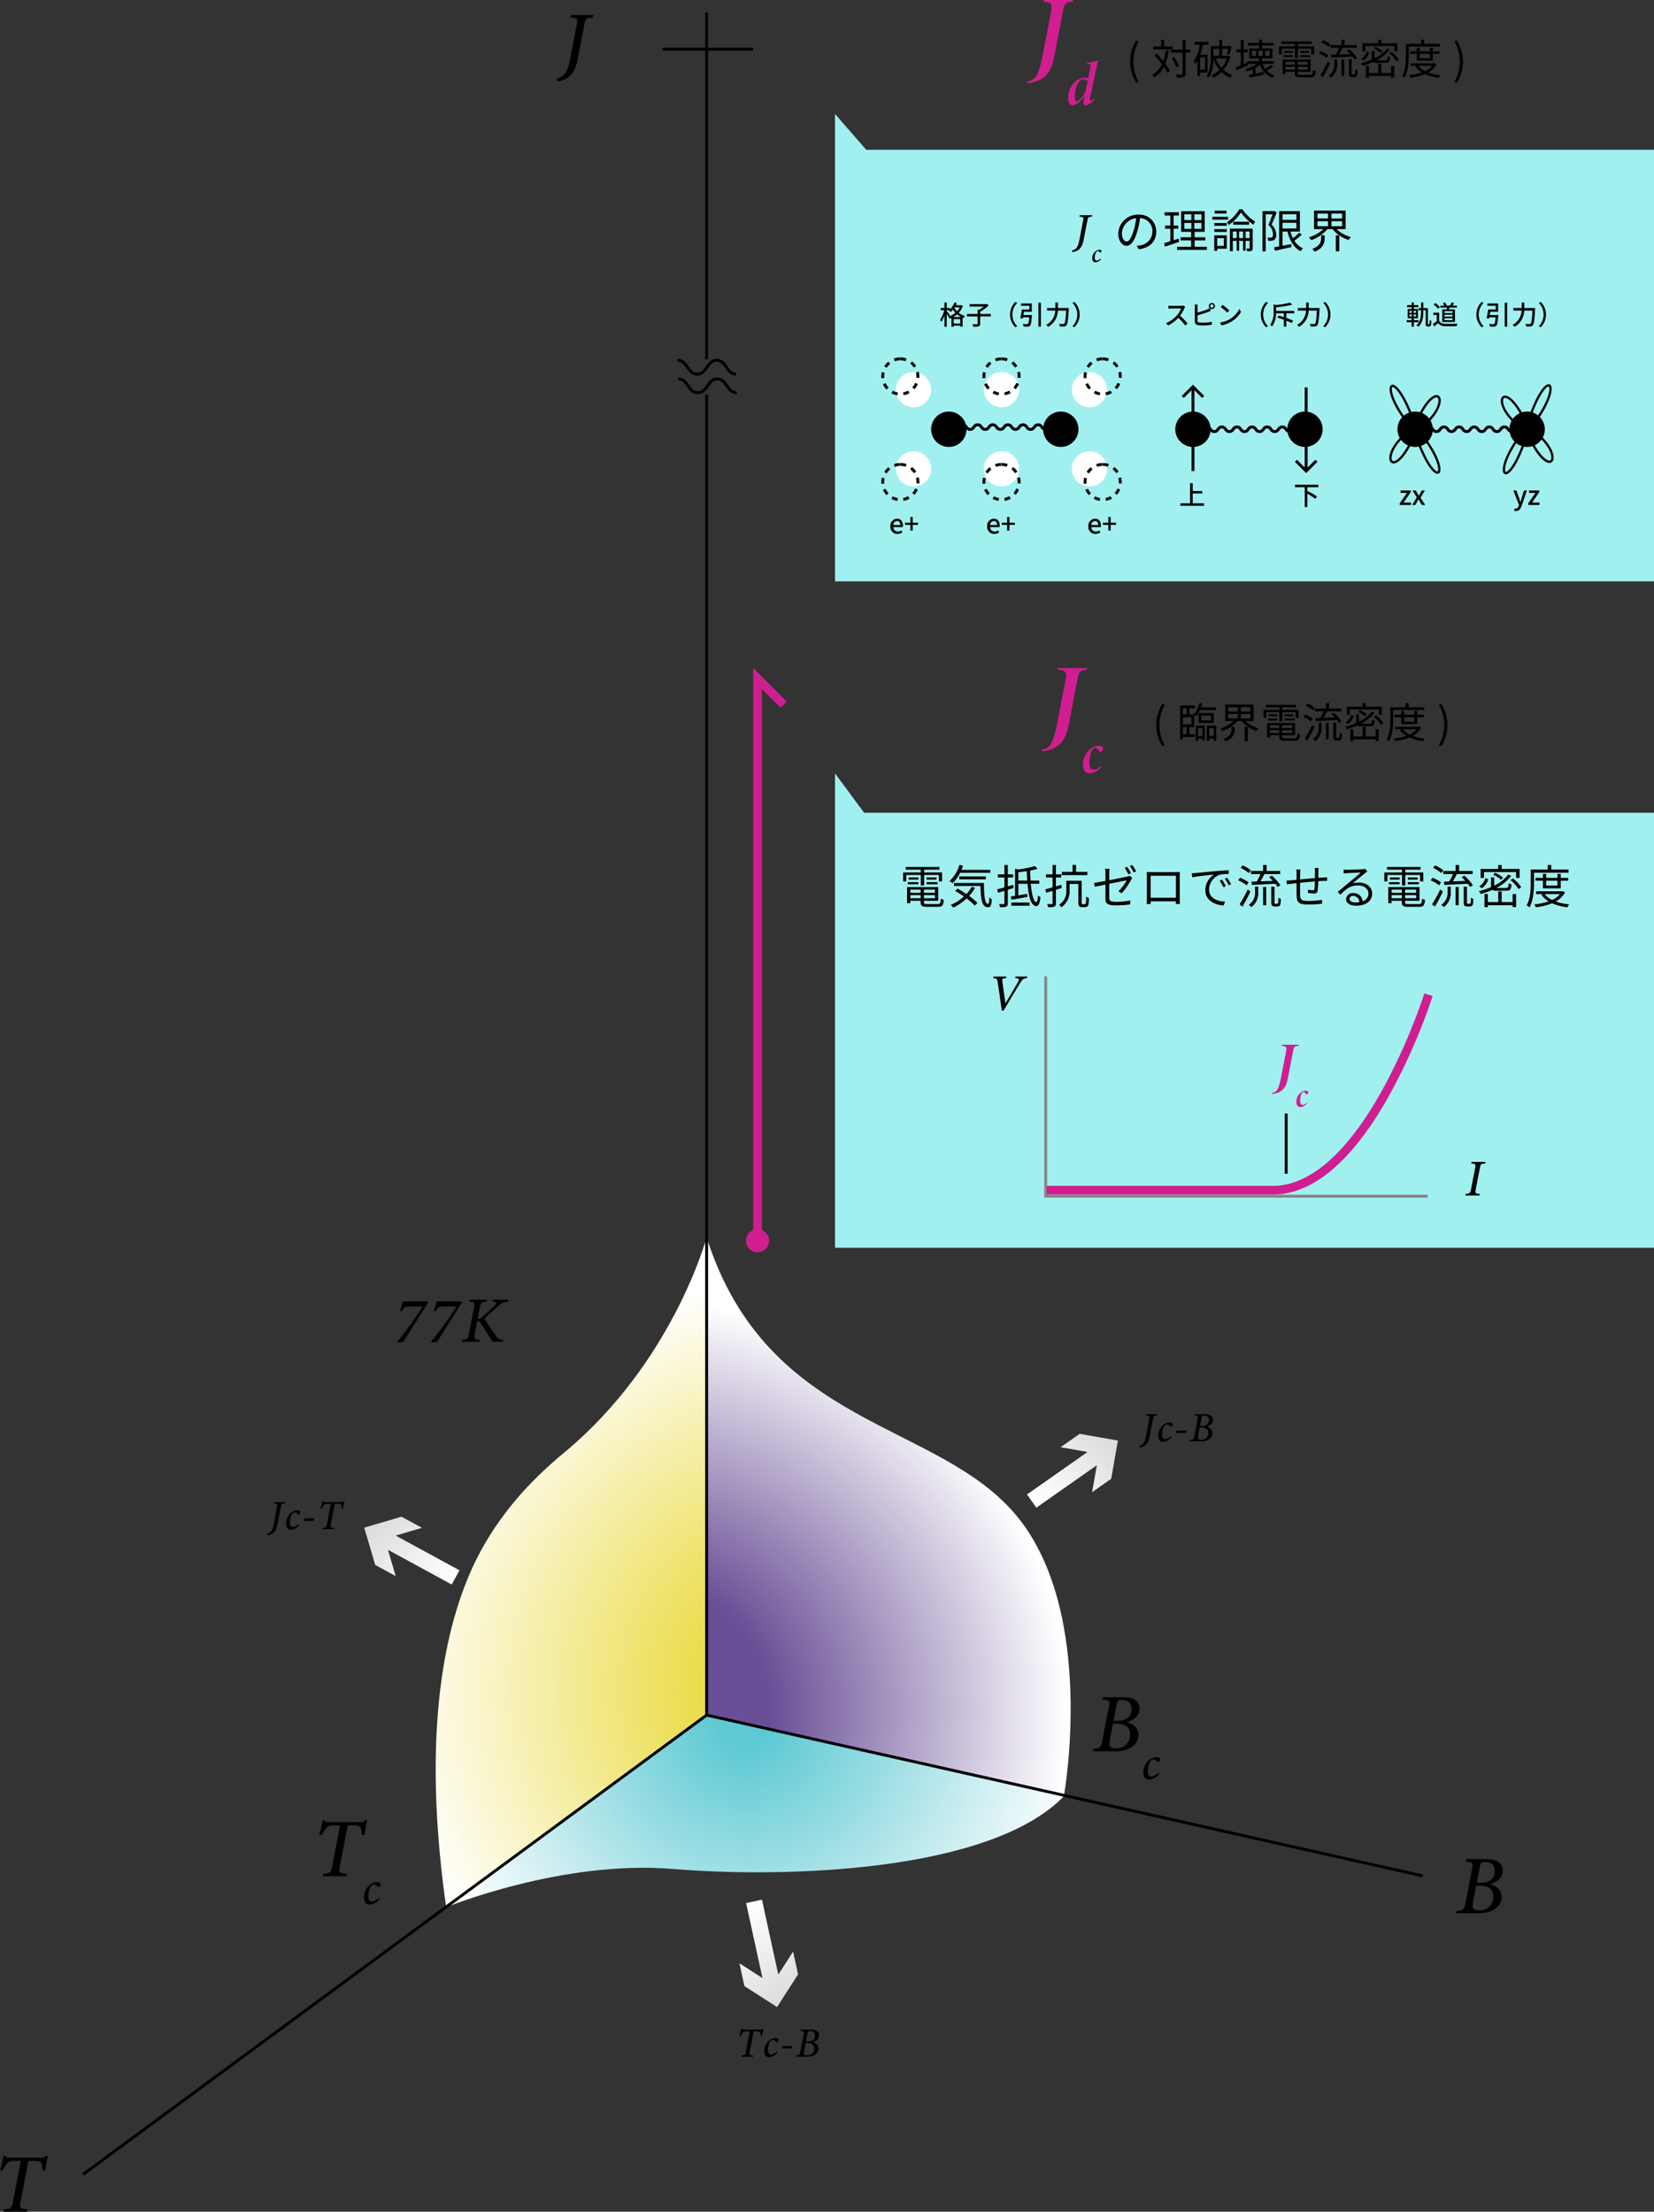 <svg xmlns="http://www.w3.org/2000/svg" xmlns:xlink="http://www.w3.org/1999/xlink" width="570" height="762.12" viewBox="0 0 570 762.12">
  <rect x="0" y="0" width="570" height="762.12" fill="#333333" stroke="none"/>
  <defs>
    <radialGradient id="radial-gradient" cx="0.041" cy="0.849" r="0.74" gradientTransform="translate(-0.266) scale(1.531 1)" gradientUnits="objectBoundingBox">
      <stop offset="0.322" stop-color="#694f96"/>
      <stop offset="1" stop-color="#fff"/>
    </radialGradient>
    <radialGradient id="radial-gradient-2" cx="0.874" cy="0.675" r="0.627" gradientTransform="translate(-0.736) scale(2.472 1)" gradientUnits="objectBoundingBox">
      <stop offset="0" stop-color="#e3ce00"/>
      <stop offset="1" stop-color="#fff"/>
    </radialGradient>
    <radialGradient id="radial-gradient-3" cx="0.451" cy="0.023" r="1.754" gradientTransform="translate(0.345) scale(0.311 1)" gradientUnits="objectBoundingBox">
      <stop offset="0.075" stop-color="#5dc9d3"/>
      <stop offset="1" stop-color="#fff"/>
    </radialGradient>
    <linearGradient id="linear-gradient" x1="0.076" y1="0.211" x2="0.95" y2="0.908" gradientUnits="objectBoundingBox">
      <stop offset="0" stop-color="#ddd"/>
      <stop offset="1" stop-color="#fff"/>
    </linearGradient>
    <linearGradient id="linear-gradient-2" x1="0.623" y1="0.953" x2="0.257" y2="0.032" xlink:href="#linear-gradient"/>
    <linearGradient id="linear-gradient-3" x1="0.919" y1="0.154" x2="0.121" y2="0.863" xlink:href="#linear-gradient"/>
  </defs>
  <g id="グループ_22881" data-name="グループ 22881" transform="translate(-775 -1008)">
    <path id="パス_3" data-name="パス 3" d="M641.179,792.653s11.162-62.188-15.945-95.673S539.128,666.751,518,600.543v164.6Z" transform="translate(500.515 833.834)" fill="url(#radial-gradient)"/>
    <path id="パス_4" data-name="パス 4" d="M404.506,831.343c-6.975-48.844-3.48-86.473,7.235-112.837,8.792-21.632,23.318-35.413,33.486-43.85,37.472-31.094,49.033-74.112,49.033-74.112v164.6Z" transform="translate(524.256 833.834)" fill="url(#radial-gradient-2)"/>
    <path id="パス_5" data-name="パス 5" d="M405.425,873.2s39.924-16.367,78.193-13.177,109.626,1.2,134.939-25.314L495.178,807Z" transform="translate(523.336 791.98)" fill="url(#radial-gradient-3)"/>
    <path id="パス_6" data-name="パス 6" d="M248.8,849.964l-.593-.805,214.663-158.11V236.278h1V691.555l-.2.15Z" transform="translate(555.148 907.679)"/>
    <path id="線_1" data-name="線 1" d="M.5,119.46h-1V0h1Z" transform="translate(1018.515 1012.333)"/>
    <path id="線_2" data-name="線 2" d="M246.648,55.9-.11.488.11-.488,246.867,54.923Z" transform="translate(1018.515 1598.98)"/>
    <g id="グループ_1" data-name="グループ 1" transform="translate(775 1750.84)">
      <path id="パス_7" data-name="パス 7" d="M229.078,997.473c-.321,1.294-.665,3.435-.923,5.016l-.931.057a7.934,7.934,0,0,0-.13-1.661c-.154-1.216-.525-1.665-3-1.665h-1.735l-2.683,14.029c-.425,2.283-.211,2.468,2.411,2.664l-.183.84h-8.14l.207-.84c2.439-.2,2.645-.415,3.07-2.664l2.692-14.029h-1.629c-2.265,0-2.758.363-3.29,1.119a11.161,11.161,0,0,0-1.3,2.22l-.954-.077a49.113,49.113,0,0,0,1.2-5.011h.681c.292.65.6.626,1.372.626H226.9a1.613,1.613,0,0,0,1.477-.626Z" transform="translate(-212.567 -997.473)"/>
    </g>
    <g id="グループ_2" data-name="グループ 2" transform="translate(885.024 1635.235)">
      <path id="パス_8" data-name="パス 8" d="M367.078,852.473c-.32,1.294-.665,3.435-.923,5.016l-.931.057a7.931,7.931,0,0,0-.13-1.661c-.154-1.216-.525-1.665-3-1.665h-1.735l-2.683,14.029c-.425,2.283-.211,2.468,2.411,2.664l-.183.84h-8.14l.207-.84c2.439-.2,2.645-.415,3.07-2.664l2.692-14.029h-1.629c-2.265,0-2.758.363-3.29,1.119a11.16,11.16,0,0,0-1.3,2.22l-.954-.077a49.119,49.119,0,0,0,1.2-5.011h.681c.292.65.6.626,1.372.626H364.9a1.613,1.613,0,0,0,1.477-.626Z" transform="translate(-350.567 -852.473)"/>
      <path id="パス_9" data-name="パス 9" d="M375.22,885.063a4.74,4.74,0,0,1-3.419,1.858c-1.16,0-1.932-.9-1.932-2.488a5.551,5.551,0,0,1,1.727-4.021,4.537,4.537,0,0,1,2.705-1.251c.751,0,1.315.369,1.331.778a1.033,1.033,0,0,1-.6.912.3.3,0,0,1-.406-.1,1.636,1.636,0,0,0-1.277-.761c-1.19,0-1.936,2.071-1.936,4.049,0,1.221.462,1.819,1.213,1.819a3.791,3.791,0,0,0,2.334-1.241Z" transform="translate(-354.48 -857.883)"/>
    </g>
    <g id="グループ_3" data-name="グループ 3" transform="translate(911.918 1455.834)">
      <path id="パス_10" data-name="パス 10" d="M394.944,628.483c-2.74,4.481-5.728,9.1-8.571,13.672l-1.941.231-.134-.28a119.445,119.445,0,0,0,8.739-12.143h-4.749c-1.38,0-1.634.193-2.421,1.67l-.653-.195a28.044,28.044,0,0,0,.992-3.228h8.618Z" transform="translate(-384.299 -627.609)"/>
      <path id="パス_11" data-name="パス 11" d="M409.56,628.483c-2.739,4.481-5.728,9.1-8.57,13.672l-1.941.231-.134-.28a119.435,119.435,0,0,0,8.739-12.143h-4.749c-1.38,0-1.634.193-2.421,1.67l-.653-.195a28.049,28.049,0,0,0,.992-3.228h8.618Z" transform="translate(-387.262 -627.609)"/>
      <path id="パス_12" data-name="パス 12" d="M428.093,628.108a4.984,4.984,0,0,0-3.465,1.661c-1.328,1.178-3,2.645-4.688,4.162,1.118,1.819,2.907,4.43,3.959,5.913a2.786,2.786,0,0,0,2.637,1.469l-.183.653H422.8c-1.336-2.034-2.859-4.448-4.06-6.315-.467-.731-.725-.843-1.276-.785l-.781,4.221c-.327,1.926-.27,2.048,1.727,2.227l-.142.653h-6.106l.16-.653c1.741-.152,2-.28,2.346-2.223l1.714-8.851c.357-1.822.2-1.952-1.68-2.126l.146-.657h6.042l-.138.657c-1.8.152-2.042.3-2.394,2.131l-.752,3.933a2.848,2.848,0,0,0,1.457-.643,58.192,58.192,0,0,0,4.7-4.36c.566-.633.466-.864-.317-.976l-.679-.085.164-.657h5.337Z" transform="translate(-389.948 -627.456)"/>
    </g>
    <g id="グループ_6" data-name="グループ 6" transform="translate(867.016 1525.279)">
      <path id="パス_15" data-name="パス 15" d="M334.178,715.375c-1.131.127-1.238.175-1.451,1.312l-1.095,5.7c-.374,1.991-.963,3.03-2.182,3.628a4.131,4.131,0,0,1-1.356.367l-.115-.468c1.466-.387,1.91-1.214,2.4-3.774l1.043-5.451c.215-1.143.121-1.188-1.138-1.312l.105-.423h3.888Z" transform="translate(-327.979 -714.639)"/>
      <path id="パス_16" data-name="パス 16" d="M340.786,723.583a4.065,4.065,0,0,1-2.933,1.595c-1,0-1.658-.771-1.658-2.135a4.766,4.766,0,0,1,1.482-3.45A3.893,3.893,0,0,1,340,718.519c.645,0,1.129.317,1.143.667a.887.887,0,0,1-.511.783.262.262,0,0,1-.348-.086,1.4,1.4,0,0,0-1.1-.653c-1.021,0-1.661,1.778-1.661,3.474,0,1.048.4,1.561,1.041,1.561a3.252,3.252,0,0,0,2-1.065Z" transform="translate(-329.644 -715.362)"/>
      <path id="パス_17" data-name="パス 17" d="M347.283,722.869h-3.389l.247-.862h3.374Z" transform="translate(-331.205 -716.069)"/>
      <path id="パス_18" data-name="パス 18" d="M359.363,714.559c-.16.647-.333,1.718-.462,2.509l-.466.029a3.971,3.971,0,0,0-.065-.831c-.077-.608-.262-.833-1.5-.833H356l-1.342,7.018c-.212,1.143-.105,1.235,1.206,1.332l-.092.42H351.7l.1-.42c1.22-.1,1.323-.206,1.536-1.332l1.347-7.018h-.815c-1.133,0-1.38.182-1.646.56a5.61,5.61,0,0,0-.648,1.111l-.478-.037a24.566,24.566,0,0,0,.6-2.507h.34c.146.325.3.313.686.313h5.547a.806.806,0,0,0,.738-.313Z" transform="translate(-332.667 -714.559)"/>
    </g>
    <g id="グループ_7" data-name="グループ 7" transform="translate(1167.589 1495.296)">
      <path id="パス_19" data-name="パス 19" d="M711.178,677.375c-1.13.127-1.238.175-1.451,1.312l-1.095,5.7c-.374,1.991-.963,3.03-2.182,3.628a4.131,4.131,0,0,1-1.356.367l-.115-.468c1.466-.387,1.91-1.214,2.4-3.773l1.043-5.451c.215-1.143.121-1.188-1.138-1.312l.105-.423h3.888Z" transform="translate(-704.979 -676.952)"/>
      <path id="パス_20" data-name="パス 20" d="M717.785,685.583a4.064,4.064,0,0,1-2.933,1.595c-1,0-1.658-.771-1.658-2.135a4.766,4.766,0,0,1,1.482-3.45A3.894,3.894,0,0,1,717,680.519c.645,0,1.129.317,1.143.667a.887.887,0,0,1-.511.783.262.262,0,0,1-.348-.086,1.4,1.4,0,0,0-1.1-.653c-1.021,0-1.661,1.778-1.661,3.474,0,1.048.4,1.561,1.041,1.561a3.252,3.252,0,0,0,2-1.065Z" transform="translate(-706.644 -677.675)"/>
      <path id="パス_21" data-name="パス 21" d="M724.283,684.869h-3.389l.247-.862h3.374Z" transform="translate(-708.205 -678.382)"/>
      <path id="パス_22" data-name="パス 22" d="M732.015,676.952c1.726,0,2.821.63,2.821,2,0,1.257-1.039,2.027-2.27,2.292a2.375,2.375,0,0,1,2.087,2.2c0,1.779-1.7,2.837-3.951,2.837h-3.9l.089-.42c1.129-.1,1.284-.187,1.512-1.326l1.152-5.913c.195-1.06.054-1.151-1.119-1.248l.094-.423ZM729.7,684.48c-.2,1.069.174,1.285,1.161,1.285a2.271,2.271,0,0,0,2.359-2.35c0-1.416-1.054-1.885-2.281-1.885h-.674Zm1.439-3.463c1.641,0,2.324-.9,2.324-2.051a1.444,1.444,0,0,0-1.635-1.516c-.577,0-.784.022-.915.771l-.541,2.8Z" transform="translate(-709.404 -676.952)"/>
    </g>
    <g id="グループ_8" data-name="グループ 8" transform="translate(1029.813 1707.059)">
      <path id="パス_23" data-name="パス 23" d="M540.429,942.559c-.16.647-.332,1.718-.462,2.509l-.466.029a3.97,3.97,0,0,0-.065-.831c-.077-.608-.262-.833-1.5-.833h-.868l-1.341,7.018c-.213,1.143-.106,1.235,1.206,1.332l-.092.42h-4.072l.1-.42c1.22-.1,1.324-.206,1.536-1.332l1.347-7.018h-.815c-1.133,0-1.379.182-1.646.56a5.609,5.609,0,0,0-.649,1.111l-.478-.037a24.369,24.369,0,0,0,.6-2.507h.341c.146.325.3.313.686.313h5.547a.8.8,0,0,0,.738-.313Z" transform="translate(-532.17 -942.559)"/>
      <path id="パス_24" data-name="パス 24" d="M547.466,951.583a4.064,4.064,0,0,1-2.933,1.595c-.995,0-1.658-.771-1.658-2.135a4.766,4.766,0,0,1,1.482-3.45,3.894,3.894,0,0,1,2.322-1.074c.644,0,1.128.317,1.143.667a.885.885,0,0,1-.511.783.262.262,0,0,1-.348-.086,1.4,1.4,0,0,0-1.1-.653c-1.021,0-1.661,1.778-1.661,3.474,0,1.048.4,1.561,1.042,1.561a3.251,3.251,0,0,0,2-1.065Z" transform="translate(-534.34 -943.362)"/>
      <path id="パス_25" data-name="パス 25" d="M553.963,950.869h-3.389l.247-.862H554.2Z" transform="translate(-535.901 -944.069)"/>
      <path id="パス_26" data-name="パス 26" d="M561.7,942.952c1.726,0,2.821.63,2.821,2,0,1.256-1.04,2.027-2.271,2.292a2.376,2.376,0,0,1,2.088,2.2c0,1.779-1.695,2.837-3.951,2.837h-3.9l.089-.42c1.129-.1,1.284-.187,1.511-1.326l1.152-5.913c.2-1.06.054-1.151-1.118-1.249l.093-.423Zm-2.32,7.528c-.2,1.069.175,1.285,1.161,1.285a2.271,2.271,0,0,0,2.359-2.35c0-1.416-1.053-1.885-2.28-1.885h-.675Zm1.44-3.463c1.64,0,2.324-.9,2.324-2.051a1.445,1.445,0,0,0-1.636-1.516c-.577,0-.784.022-.915.771l-.54,2.8Z" transform="translate(-537.099 -942.639)"/>
    </g>
    <g id="グループ_9" data-name="グループ 9" transform="translate(1151.639 1592.808)">
      <path id="パス_27" data-name="パス 27" d="M695.385,799.258c3.451,0,5.64,1.26,5.64,3.994,0,2.511-2.079,4.054-4.538,4.584,2.175.512,4.173,1.941,4.173,4.4,0,3.556-3.388,5.672-7.9,5.672h-7.789l.177-.84c2.257-.2,2.567-.375,3.022-2.651l2.3-11.822c.388-2.118.106-2.3-2.236-2.5l.187-.845Zm-4.636,15.049c-.407,2.139.348,2.57,2.319,2.57a4.54,4.54,0,0,0,4.717-4.7c0-2.831-2.106-3.768-4.559-3.768h-1.35Zm2.877-6.922c3.279,0,4.647-1.795,4.647-4.1,0-2.344-1.689-3.03-3.271-3.03-1.153,0-1.566.044-1.829,1.541l-1.08,5.587Z" transform="translate(-684.973 -799.258)"/>
      <path id="パス_28" data-name="パス 28" d="M712.147,831.063a4.737,4.737,0,0,1-3.418,1.858c-1.16,0-1.933-.9-1.933-2.488a5.552,5.552,0,0,1,1.728-4.021,4.535,4.535,0,0,1,2.7-1.251c.751,0,1.315.369,1.332.778a1.032,1.032,0,0,1-.6.912.3.3,0,0,1-.4-.1,1.637,1.637,0,0,0-1.278-.761c-1.19,0-1.935,2.071-1.935,4.049,0,1.221.462,1.819,1.213,1.819a3.789,3.789,0,0,0,2.333-1.241Z" transform="translate(-689.397 -804.509)"/>
    </g>
    <g id="グループ_10" data-name="グループ 10" transform="translate(1276.812 1648.617)">
      <path id="パス_29" data-name="パス 29" d="M852.385,869.258c3.451,0,5.64,1.26,5.64,3.994,0,2.511-2.079,4.054-4.538,4.584,2.175.512,4.173,1.941,4.173,4.4,0,3.556-3.388,5.672-7.9,5.672h-7.789l.177-.84c2.257-.2,2.567-.375,3.022-2.651l2.3-11.822c.388-2.118.106-2.3-2.236-2.5l.187-.845Zm-4.636,15.049c-.407,2.139.348,2.57,2.319,2.57a4.54,4.54,0,0,0,4.717-4.7c0-2.831-2.107-3.768-4.559-3.768h-1.35Zm2.877-6.922c3.279,0,4.647-1.795,4.647-4.1,0-2.344-1.689-3.03-3.27-3.03-1.153,0-1.566.044-1.829,1.541l-1.08,5.586Z" transform="translate(-841.973 -869.258)"/>
    </g>
    <g id="グループ_11" data-name="グループ 11" transform="translate(966.839 1013.188)">
      <path id="パス_30" data-name="パス 30" d="M465.579,73.1c-2.259.253-2.476.349-2.9,2.621l-2.189,11.392c-.746,3.981-1.925,6.057-4.361,7.252a8.262,8.262,0,0,1-2.712.733l-.23-.937c2.933-.772,3.821-2.425,4.806-7.543l2.085-10.9c.431-2.285.243-2.374-2.275-2.621l.211-.845h7.773Z" transform="translate(-453.185 -72.258)"/>
    </g>
    <path id="線_3" data-name="線 3" d="M31.164.5H0v-1H31.164Z" transform="translate(1003.367 1024.94)"/>
    <path id="パス_75" data-name="パス 75" d="M402.827,739.728l-21.988-11.969,9.052-2.668-7.056-3.841L370,725.037l3.787,12.833,7.056,3.841-2.673-9.05,21.989,11.969Z" transform="translate(530.518 809.364)" fill="url(#linear-gradient)"/>
    <path id="パス_77" data-name="パス 77" d="M550.677,904.66l-5.1,7.942-5.633-25.848-5.453,1.188,5.633,25.848-7.939-5.1,1.711,7.849,11.259,7.23,7.23-11.259Z" transform="translate(497.639 775.813)" fill="url(#linear-gradient-2)"/>
    <path id="パス_78" data-name="パス 78" d="M674.629,685.448l-6.576,4.615,9.3,1.627L656.49,706.326l3.205,4.569,20.859-14.637-1.632,9.294,6.576-4.615,2.31-13.18Z" transform="translate(472.44 816.622)" fill="url(#linear-gradient-3)"/>
    <g id="グループ_20" data-name="グループ 20" transform="translate(1008.549 1132.135)">
      <path id="パス_79" data-name="パス 79" d="M525.63,226.734c-1.938,0-2.909-1.384-3.765-2.6-.82-1.169-1.529-2.179-2.946-2.179s-2.126,1.01-2.946,2.179c-.856,1.221-1.827,2.6-3.765,2.6s-2.907-1.384-3.763-2.6c-.82-1.169-1.527-2.179-2.944-2.179v-1c1.937,0,2.907,1.384,3.763,2.6.82,1.169,1.527,2.179,2.944,2.179s2.126-1.01,2.946-2.179c.856-1.221,1.827-2.6,3.765-2.6s2.909,1.384,3.765,2.6c.82,1.169,1.529,2.179,2.946,2.179Z" transform="translate(-505.5 -221.45)"/>
    </g>
    <g id="グループ_21" data-name="グループ 21" transform="translate(1008.75 1138.553)">
      <path id="パス_80" data-name="パス 80" d="M525.882,234.784c-1.938,0-2.909-1.384-3.765-2.6-.82-1.169-1.529-2.179-2.947-2.179s-2.126,1.01-2.946,2.179c-.856,1.221-1.827,2.6-3.765,2.6s-2.907-1.384-3.763-2.6c-.82-1.169-1.527-2.179-2.944-2.179v-1c1.937,0,2.907,1.384,3.763,2.6.82,1.169,1.527,2.179,2.944,2.179s2.126-1.01,2.946-2.179c.856-1.221,1.827-2.6,3.765-2.6s2.909,1.384,3.765,2.6c.82,1.169,1.529,2.179,2.946,2.179Z" transform="translate(-505.752 -229.5)"/>
    </g>
    <g id="グループ_22707" data-name="グループ 22707">
      <g id="グループ_22705" data-name="グループ 22705" transform="translate(67.494)">
        <path id="パス_31" data-name="パス 31" d="M587.562,66.316c-2.566.336-2.775.463-3.443,3.931L581.414,84.3c-.813,4.455-1.933,7.293-5.024,8.926a12.376,12.376,0,0,1-4.383,1.213l-.085-.539c2.874-.608,3.9-1.775,5.5-10.031l2.616-13.619c.606-3.226.4-3.569-2.587-3.931l.11-.564h10.11Z" transform="translate(489.584 942.248)" fill="#d01e91"/>
        <path id="パス_32" data-name="パス 32" d="M598.792,105.148a5,5,0,0,1-3.184,2.224c-.689,0-.91-.512-.544-2.286l.26-1.128c-1.34,1.984-3.047,3.414-4.224,3.414-.792,0-1.477-.762-1.477-2.52a7.653,7.653,0,0,1,2.244-5.521,6.519,6.519,0,0,1,3.564-1.5,5.888,5.888,0,0,1,1.12.128l.741-3.786c.174-.912.053-.958-.839-1.115-.159-.018-.312-.036-.45-.057l.061-.275a15.743,15.743,0,0,0,2.943-.592,3.02,3.02,0,0,1,.7-.187c.161,0,.2.128.1.592-.9,3.942-2.047,9.354-2.625,12.48-.1.566-.043.78.16.78.188,0,.636-.222,1.282-.918Zm-3.678-1.613a5.161,5.161,0,0,0,.639-1.827l.567-2.675a2.38,2.38,0,0,0-1.657-.6c-1.848,0-2.781,4.052-2.781,6.072,0,.956.242,1.421.654,1.421C593.205,105.927,594.137,105.076,595.114,103.536Z" transform="translate(485.995 936.938)" fill="#d01e91"/>
        <path id="パス_37" data-name="パス 37" d="M616.407,90.519a13.4,13.4,0,0,1,2.11-7.278l.818.373a13.891,13.891,0,0,0,0,13.81l-.818.387A13.451,13.451,0,0,1,616.407,90.519Z" transform="translate(480.566 938.703)"/>
        <path id="パス_38" data-name="パス 38" d="M631.693,86.732a20.286,20.286,0,0,1-1.221,4.465,17.284,17.284,0,0,1,1.594,2.455l-.861.732a16.954,16.954,0,0,0-1.249-2.1,9.8,9.8,0,0,1-3.244,3.6,4.882,4.882,0,0,0-.746-.818,8.546,8.546,0,0,0,3.33-3.718,36.382,36.382,0,0,0-2.541-3.058l.746-.6c.747.775,1.536,1.679,2.254,2.57a18.608,18.608,0,0,0,.9-3.675Zm1.249-.474h-6.632v-.99h2.727v-2.34h1.019v2.34h2.885Zm6.231,1.106h-1.709v7.191c0,.718-.172,1.033-.6,1.234a7.507,7.507,0,0,1-2.383.2,4.429,4.429,0,0,0-.344-1.106c.9.029,1.693.029,1.938.014s.344-.086.344-.344V87.364H632.5v-1.02h3.919V82.9h1.048v3.445h1.709Zm-4.953,5.11a12.565,12.565,0,0,0-1.551-3.215l.876-.4a11.182,11.182,0,0,1,1.579,3.158Z" transform="translate(478.628 938.772)"/>
        <path id="パス_39" data-name="パス 39" d="M646.122,94.214v1.148h-.934V90.151a8.981,8.981,0,0,1-.789,1.192,4.759,4.759,0,0,0-.488-1.135,13.593,13.593,0,0,0,2.1-5.555h-1.766v-.99h4.78v.99h-1.995a24.38,24.38,0,0,1-.9,3.417h2.555v6.144Zm0-5.2v4.235h1.622V89.018Zm10.35-.344a11.112,11.112,0,0,1-2.326,4.651,9.274,9.274,0,0,0,3.029,1.823,3,3,0,0,0-.661.847,9.534,9.534,0,0,1-3.043-1.953,9.274,9.274,0,0,1-2.885,1.938,3.3,3.3,0,0,0-.588-.819,8.659,8.659,0,0,0,2.828-1.823,12.023,12.023,0,0,1-2.139-3.718,12.816,12.816,0,0,1-1.536,6.36,4.508,4.508,0,0,0-.8-.517c1.264-1.952,1.407-4.679,1.407-6.675V85.127h2.928v-2.21h.976v2.21h2.469l.158-.042.674.172a21.477,21.477,0,0,1-.847,2.814l-.832-.23a16.97,16.97,0,0,0,.517-1.766h-2.139v2.4h2.01l.187-.043Zm-5.772-2.6v2.4h1.981v-2.4Zm.875,3.345a10.292,10.292,0,0,0,1.9,3.215,9.624,9.624,0,0,0,1.809-3.215Z" transform="translate(474.99 938.768)"/>
        <path id="パス_40" data-name="パス 40" d="M674.964,92.23a20.308,20.308,0,0,1-2.24,1.364,5.9,5.9,0,0,0,2.641,1.564,4.283,4.283,0,0,0-.66.861,6.8,6.8,0,0,1-4.264-4.507,7.977,7.977,0,0,1-1.622,1.135v1.98c.89-.172,1.852-.373,2.814-.574l.086.89c-1.765.374-3.617.776-4.981,1.063l-.258-.918,1.436-.273V93.106a16.785,16.785,0,0,1-1.938.732,7.65,7.65,0,0,0-.588-.861,11.816,11.816,0,0,0,4-1.752h-3.157l.128.459c-1.378.647-2.857,1.292-4,1.795L662,92.4c.489-.172,1.106-.416,1.78-.7v-4.45h-1.507v-1h1.507V82.985h.991v3.258h1.392v1h-1.392V91.3l1.177-.5v-.489h4.106V89.33h-3.373V85.957H670.1V84.894h-3.848v-.875H670.1V82.9h1.019v1.119h3.976v.875h-3.976v1.063h3.56V89.33h-3.589v.976h4.077v.919H671.3a6.959,6.959,0,0,0,.9,1.752A19.1,19.1,0,0,0,674.2,91.6Zm-5.929-5.5h-1.45v1.809h1.45Zm.819,1.809h1.521V86.732h-1.521Zm2.34,0h1.55V86.732h-1.55Z" transform="translate(471.323 938.772)"/>
        <path id="パス_41" data-name="パス 41" d="M686.244,86.157h-4.508v2.01h-.962V85.381h5.469v-.875h-4.651v-.832h10.422v.832h-4.737v.875h5.57v2.786h-.99v-2.01h-4.58v3.273h-1.033Zm5.24,9.029c.761,0,.9-.244.976-1.679a2.936,2.936,0,0,0,.934.359c-.159,1.736-.489,2.168-1.838,2.168h-3.3c-1.608,0-2.053-.273-2.053-1.422v-.459h-3.187V94.9h-1.02V89.917h9.676v4.235h-4.45v.459c0,.488.172.574,1.077.574Zm-9.274-6.8h3.3v.674h-3.3Zm3.3-.79h-3.03v-.66h3.03Zm-2.5,3.1v.99H686.2v-.99Zm3.187,2.684V92.4h-3.187v.977Zm4.436-2.684H687.22v.99h3.417Zm0,2.684V92.4H687.22v.977Zm.474-6.446v.66h-3.072v-.66Zm-3.072,1.45h3.416v.674h-3.416Z" transform="translate(467.517 938.615)"/>
        <path id="パス_42" data-name="パス 42" d="M700.686,89.19a11.144,11.144,0,0,0-2.613-1.522l.588-.8a11.542,11.542,0,0,1,2.627,1.436Zm1.162,1.967c-.7,1.521-1.651,3.316-2.44,4.651l-.9-.674a46.878,46.878,0,0,0,2.541-4.636Zm-.474-5.742a11.046,11.046,0,0,0-2.541-1.608l.574-.775a10.25,10.25,0,0,1,2.584,1.536Zm1.938,4.234h.976v1.508a5.406,5.406,0,0,1-2.154,4.824,5.141,5.141,0,0,0-.761-.7,4.539,4.539,0,0,0,1.938-4.148Zm-1.12-1.565c.489-.014,1.048-.028,1.651-.042a16.5,16.5,0,0,0,1.148-2.311H702.02v-.962h3.789V82.917h1.077v1.851h4.206v.962h-4.88c-.388.746-.847,1.579-1.278,2.268,1.221-.043,2.57-.1,3.905-.144a15.091,15.091,0,0,0-1.178-1.162l.833-.474a14.745,14.745,0,0,1,2.67,2.986l-.875.517a9.184,9.184,0,0,0-.69-.99c-2.627.129-5.369.273-7.293.359Zm3.617,1.651h.948v5.656h-.948Zm4.235,5.2a.515.515,0,0,0,.316-.072.589.589,0,0,0,.144-.387c.028-.23.042-.746.057-1.422a2.608,2.608,0,0,0,.747.388,8.426,8.426,0,0,1-.143,1.636.824.824,0,0,1-.388.56,1.34,1.34,0,0,1-.674.157h-.7a1.259,1.259,0,0,1-.789-.243c-.2-.2-.273-.417-.273-1.278V89.649h.991v4.723c0,.287,0,.431.072.5a.411.411,0,0,0,.244.057Z" transform="translate(464.01 938.768)"/>
        <path id="パス_43" data-name="パス 43" d="M721.714,90.884a2.691,2.691,0,0,1-1.45-.259A25.71,25.71,0,0,1,716.69,91.9a4.246,4.246,0,0,0-.617-.875,21.9,21.9,0,0,0,3.8-1.264v-3h.976v2.555a12.1,12.1,0,0,0,4.35-3.431l.919.4a13.647,13.647,0,0,1-4.608,3.733h3c.646,0,.761-.2.818-1.45a2.8,2.8,0,0,0,.891.344c-.129,1.579-.431,1.967-1.608,1.967Zm-2.7-3.561a4.959,4.959,0,0,1-1.981,2.786l-.818-.575a4.489,4.489,0,0,0,1.909-2.541Zm-1.335-.4h-1.033V84.137h5.441v-1.22h1.076v1.22h5.556v2.785h-1.077V85.1H717.68Zm8.9,5h1.063V95.98H726.58v-.589h-7.708v.618h-1.034V91.917h1.034v2.5h3.23V91.1h1.062v3.316h3.416ZM723.007,87.5a9.9,9.9,0,0,0-2.456-1.565l.546-.617a10.438,10.438,0,0,1,2.483,1.493Zm3.66-.431a12.124,12.124,0,0,1,2.569,2.713l-.818.589a12.872,12.872,0,0,0-2.512-2.785Z" transform="translate(460.361 938.768)"/>
        <path id="パス_44" data-name="パス 44" d="M736.248,85.3v3.129c0,2.211-.173,5.441-1.407,7.608a4.16,4.16,0,0,0-.875-.6c1.177-2.038,1.277-4.938,1.277-7V84.323h5.268V82.917H741.6v1.406h5.355V85.3Zm9.632,6.072a7.092,7.092,0,0,1-2.885,2.857,18.257,18.257,0,0,0,4.22.9,3.166,3.166,0,0,0-.616.9,16.374,16.374,0,0,1-4.723-1.264,19.458,19.458,0,0,1-5.053,1.235,3.69,3.69,0,0,0-.445-.891A19.473,19.473,0,0,0,740.8,94.2a7.226,7.226,0,0,1-2.254-2.053l.575-.215h-2.211v-.875h8.111l.187-.043Zm-6.861-1.221V87.784h-2.283v-.876h2.283V85.659h1.019v1.249h3.474V85.659h1.033v1.249h2.311v.876h-2.311v2.368Zm.545,1.78a6.427,6.427,0,0,0,2.326,1.823,6.6,6.6,0,0,0,2.425-1.823Zm.474-4.148V89.29h3.474V87.784Z" transform="translate(456.734 938.768)"/>
        <path id="パス_45" data-name="パス 45" d="M756.609,97.424a13.891,13.891,0,0,0,0-13.81l.8-.373a13.552,13.552,0,0,1,0,14.57Z" transform="translate(452.144 938.703)"/>
      </g>
      <g id="グループ_22703" data-name="グループ 22703" transform="translate(76.481 -180.406)">
        <path id="パス_33" data-name="パス 33" d="M582.562,581.316c-2.566.336-2.774.463-3.443,3.931l-2.706,14.05c-.813,4.455-1.933,7.294-5.024,8.926a12.377,12.377,0,0,1-4.383,1.213l-.085-.539c2.874-.608,3.9-1.775,5.5-10.031l2.616-13.619c.606-3.226.4-3.569-2.587-3.931l.11-.564h10.11Z" transform="translate(490.597 837.846)" fill="#d01e91"/>
        <path id="パス_34" data-name="パス 34" d="M591.115,621.56a5.549,5.549,0,0,1-4.037,2.309c-1.384,0-2.33-1.048-2.33-3.026a7.062,7.062,0,0,1,2.094-4.983,5.58,5.58,0,0,1,3.343-1.534c.856,0,1.535.389,1.538.964a1.355,1.355,0,0,1-.73,1.1.425.425,0,0,1-.661-.193c-.465-.752-.856-1.1-1.414-1.1-1.013,0-1.911,2.159-1.911,5.162,0,1.723.652,2.348,1.456,2.348a3.732,3.732,0,0,0,2.5-1.344Z" transform="translate(486.983 831.04)" fill="#d01e91"/>
        <path id="パス_46" data-name="パス 46" d="M616.407,603.519a13.4,13.4,0,0,1,2.11-7.278l.818.373a13.891,13.891,0,0,0,0,13.81l-.818.387A13.451,13.451,0,0,1,616.407,603.519Z" transform="translate(480.566 834.706)"/>
        <path id="パス_47" data-name="パス 47" d="M629.94,606.633h1.881v.947h-4.149v.847h-.933v-11.7h5.082v.962H629.94v2.082h1.551a10.61,10.61,0,0,0,1.909-3.89l1.034.258c-.129.4-.273.818-.431,1.22h5.138v.948H633.6a10.748,10.748,0,0,1-1.321,2.21,8.062,8.062,0,0,0-.689-.646v4.307H629.94Zm-2.268-8.944v2.082h1.321v-2.082Zm2.957,3.057h-2.957v2.484h2.957Zm-2.957,5.886h1.321v-2.455h-1.321Zm4.465-2.971h3.115v5.111h-.818v-.632H632.94v.8h-.8Zm.8.89v2.713h1.493v-2.713Zm.187-1.809v-3.4h5.182v3.4Zm.919-.861h3.316V600.2h-3.316Zm5.154,1.78v5.168h-.848v-.69h-1.579v.833h-.819v-5.311Zm-.848,3.6v-2.713h-1.579v2.713Z" transform="translate(478.471 834.779)"/>
        <path id="パス_48" data-name="パス 48" d="M652.783,602.221a10.027,10.027,0,0,0,4.478,2.469,3.837,3.837,0,0,0-.7.9,11.105,11.105,0,0,1-2.928-1.435v4.953h-1.091v-4.967H653.6a9.485,9.485,0,0,1-2.067-1.924h-1.579a11.509,11.509,0,0,1-5.039,3.431,4.667,4.667,0,0,0-.718-.875,10.655,10.655,0,0,0,4.464-2.555h-2.857v-5.728H655.6v5.728ZM648,604.144h1.076v.875c0,1.363-.33,3.086-3.1,4.207a4.693,4.693,0,0,0-.733-.862c2.5-.919,2.756-2.311,2.756-3.388Zm-1.148-5.225h3.287V597.4h-3.287Zm0,2.4h3.287v-1.551h-3.287Zm7.651-3.919h-3.316v1.522h3.316Zm0,2.369h-3.316v1.551h3.316Z" transform="translate(474.932 834.655)"/>
        <path id="パス_49" data-name="パス 49" d="M668.244,599.156h-4.508v2.01h-.962v-2.786h5.469v-.875h-4.651v-.832h10.422v.832h-4.737v.875h5.57v2.786h-.99v-2.01h-4.58v3.273h-1.033Zm5.24,9.029c.761,0,.9-.244.976-1.679a2.935,2.935,0,0,0,.934.359c-.159,1.737-.489,2.168-1.838,2.168h-3.3c-1.608,0-2.053-.273-2.053-1.422v-.459h-3.187v.746h-1.02v-4.982h9.676v4.235h-4.45v.459c0,.488.172.574,1.077.574Zm-9.274-6.8h3.3v.675h-3.3Zm3.3-.79h-3.03v-.66h3.03Zm-2.5,3.1v.99H668.2v-.99Zm3.187,2.684V605.4h-3.187v.977Zm4.436-2.684H669.22v.99h3.417Zm0,2.684V605.4H669.22v.977Zm.474-6.446v.66h-3.072v-.66Zm-3.072,1.45h3.416v.675h-3.416Z" transform="translate(471.166 834.618)"/>
        <path id="パス_50" data-name="パス 50" d="M682.686,602.19a11.144,11.144,0,0,0-2.613-1.522l.588-.8a11.543,11.543,0,0,1,2.627,1.436Zm1.162,1.967c-.7,1.521-1.651,3.316-2.44,4.651l-.9-.675a46.871,46.871,0,0,0,2.541-4.636Zm-.474-5.742a11.046,11.046,0,0,0-2.541-1.608l.574-.775a10.254,10.254,0,0,1,2.584,1.536Zm1.938,4.234h.976v1.508a5.407,5.407,0,0,1-2.153,4.824,5.139,5.139,0,0,0-.761-.7,4.539,4.539,0,0,0,1.938-4.148Zm-1.12-1.565c.489-.014,1.048-.028,1.651-.042a16.5,16.5,0,0,0,1.148-2.311H684.02v-.962h3.789v-1.851h1.077v1.851h4.206v.962h-4.88c-.388.746-.848,1.579-1.278,2.268,1.221-.043,2.57-.1,3.905-.144a15.079,15.079,0,0,0-1.178-1.162l.833-.474a14.743,14.743,0,0,1,2.67,2.986l-.875.517a9.189,9.189,0,0,0-.69-.99c-2.627.129-5.369.273-7.293.359Zm3.617,1.651h.948v5.656h-.948Zm4.235,5.2a.515.515,0,0,0,.316-.072.589.589,0,0,0,.144-.387c.028-.23.042-.746.057-1.422a2.608,2.608,0,0,0,.747.388,8.421,8.421,0,0,1-.143,1.636.824.824,0,0,1-.388.56,1.34,1.34,0,0,1-.675.157h-.7a1.259,1.259,0,0,1-.789-.243c-.2-.2-.273-.417-.273-1.278v-4.623h.991v4.723c0,.287,0,.431.072.5a.41.41,0,0,0,.244.057Z" transform="translate(467.659 834.772)"/>
        <path id="パス_51" data-name="パス 51" d="M703.715,603.884a2.691,2.691,0,0,1-1.45-.259,25.7,25.7,0,0,1-3.574,1.278,4.248,4.248,0,0,0-.617-.875,21.908,21.908,0,0,0,3.8-1.264v-3h.976v2.555a12.1,12.1,0,0,0,4.35-3.431l.919.4a13.647,13.647,0,0,1-4.608,3.733h3c.646,0,.761-.2.818-1.45a2.8,2.8,0,0,0,.891.344c-.129,1.579-.431,1.967-1.608,1.967Zm-2.7-3.561a4.959,4.959,0,0,1-1.981,2.786l-.818-.575a4.489,4.489,0,0,0,1.909-2.541Zm-1.335-.4h-1.033v-2.785h5.441v-1.22h1.076v1.22h5.556v2.785h-1.077V598.1H699.68Zm8.9,5h1.063v4.063H708.58v-.589h-7.708v.618h-1.034v-4.092h1.034v2.5h3.23V604.1h1.062v3.316h3.416Zm-3.573-4.421a9.9,9.9,0,0,0-2.456-1.565l.546-.617a10.432,10.432,0,0,1,2.483,1.493Zm3.66-.431a12.123,12.123,0,0,1,2.569,2.713l-.818.589a12.87,12.87,0,0,0-2.512-2.785Z" transform="translate(464.01 834.772)"/>
        <path id="パス_52" data-name="パス 52" d="M718.248,598.3v3.129c0,2.211-.173,5.441-1.407,7.608a4.156,4.156,0,0,0-.875-.6c1.177-2.038,1.277-4.938,1.277-7v-4.106h5.268v-1.406H723.6v1.406h5.355v.977Zm9.632,6.072a7.092,7.092,0,0,1-2.885,2.857,18.255,18.255,0,0,0,4.22.9,3.163,3.163,0,0,0-.616.9,16.372,16.372,0,0,1-4.723-1.264,19.455,19.455,0,0,1-5.053,1.235,3.689,3.689,0,0,0-.445-.891,19.472,19.472,0,0,0,4.421-.919,7.224,7.224,0,0,1-2.254-2.053l.575-.215h-2.211v-.875h8.111l.187-.043Zm-6.861-1.221v-2.368h-2.283v-.876h2.283v-1.249h1.019v1.249h3.474v-1.249h1.033v1.249h2.311v.876h-2.311v2.368Zm.545,1.78a6.429,6.429,0,0,0,2.326,1.823,6.6,6.6,0,0,0,2.425-1.823Zm.474-4.148v1.507h3.474v-1.507Z" transform="translate(460.383 834.772)"/>
        <path id="パス_53" data-name="パス 53" d="M738.609,610.424a13.89,13.89,0,0,0,0-13.81l.8-.373a13.552,13.552,0,0,1,0,14.57Z" transform="translate(455.792 834.706)"/>
      </g>
      <path id="パス_76" data-name="パス 76" d="M542,553.941h-3V357.327l11.546,11.643-2.13,2.112L542,364.613Z" transform="translate(495.555 880.8)" fill="#d01e91"/>
      <g id="グループ_22704" data-name="グループ 22704" transform="translate(0 43.466)">
        <path id="パス_2" data-name="パス 2" d="M855.736,374.554H583.528L573.5,361V524.442H855.736Z" transform="translate(489.264 870.036)" fill="#a1f0f0"/>
        <g id="グループ_4" data-name="グループ 4" transform="translate(1117.256 1301.018)">
          <path id="パス_13" data-name="パス 13" d="M653.516,433.8c-1.211.156-1.484.278-2.46,1.878-1.149,1.852-4.151,6.83-5.6,9.338h-.627c-.415-3.187-1.07-7.6-1.4-9.662-.214-1.345-.432-1.426-1.573-1.553l.131-.524h4.468l-.149.524-.45.068c-.694.1-.936.242-.865.9.122,1.192.663,4.709,1.091,7.756,1.284-2.1,3.5-5.845,4.347-7.394.537-.985.246-1.17-.592-1.279l-.425-.05.145-.524h4.079Z" transform="translate(-641.848 -433.275)"/>
        </g>
        <g id="グループ_5" data-name="グループ 5" transform="translate(1279.977 1364.904)">
          <path id="パス_14" data-name="パス 14" d="M852.824,513.929c-1.484.121-1.617.234-1.87,1.551l-1.41,7.366c-.267,1.359-.113,1.489,1.384,1.6l-.1.523h-4.883l.111-.523c1.424-.122,1.587-.253,1.854-1.6l1.428-7.366c.255-1.332.12-1.43-1.369-1.551l.116-.524h4.853Z" transform="translate(-845.944 -513.405)"/>
        </g>
        <g id="グループ_14" data-name="グループ 14" transform="translate(1213.33 1324.525)">
          <path id="パス_35" data-name="パス 35" d="M771.6,463.092c-1.517.2-1.641.274-2.036,2.325l-1.6,8.308c-.481,2.635-1.143,4.313-2.971,5.279a7.314,7.314,0,0,1-2.592.718l-.05-.319c1.7-.36,2.307-1.05,3.253-5.932l1.547-8.054c.359-1.908.238-2.111-1.53-2.325l.065-.333h5.979Z" transform="translate(-762.351 -462.759)" fill="#d01e91"/>
          <path id="パス_36" data-name="パス 36" d="M776.656,486.894a3.281,3.281,0,0,1-2.385,1.365c-.819,0-1.377-.62-1.377-1.789a4.177,4.177,0,0,1,1.237-2.945,3.3,3.3,0,0,1,1.976-.906c.505,0,.906.229.908.569a.8.8,0,0,1-.431.65.251.251,0,0,1-.391-.114c-.275-.444-.506-.648-.836-.648-.6,0-1.13,1.276-1.13,3.05,0,1.018.387,1.387.861,1.387a2.208,2.208,0,0,0,1.479-.794Z" transform="translate(-764.488 -466.785)" fill="#d01e91"/>
        </g>
        <g id="グループ_19" data-name="グループ 19" transform="translate(1086.24 1262.551)">
          <g id="グループ_18" data-name="グループ 18">
            <path id="パス_61" data-name="パス 61" d="M609.023,388.687h-5.008v2.233h-1.068v-3.094h6.077v-.973h-5.168v-.925h11.579v.925h-5.263v.973h6.189v3.094h-1.1v-2.233h-5.087v3.636h-1.148Zm5.821,10.032c.846,0,1-.271,1.084-1.866a3.252,3.252,0,0,0,1.037.4c-.175,1.929-.542,2.408-2.042,2.408h-3.668c-1.786,0-2.28-.3-2.28-1.579v-.51h-3.541v.829H604.3v-5.535h10.75v4.706h-4.944v.51c0,.542.191.638,1.2.638Zm-10.3-7.56h3.668v.749H604.54Zm3.668-.877h-3.365v-.734h3.365Zm-2.775,3.445v1.1h3.541v-1.1Zm3.541,2.983v-1.085h-3.541v1.085Zm4.928-2.983h-3.8v1.1h3.8Zm0,2.983v-1.085h-3.8v1.085Zm.526-7.161v.734h-3.413v-.734Zm-3.413,1.611h3.8v.749h-3.8Z" transform="translate(-602.946 -385.21)"/>
            <path id="パス_62" data-name="パス 62" d="M626.634,387.754a12.726,12.726,0,0,1-2.584,3.589,9.947,9.947,0,0,0-1.084-.765,11.461,11.461,0,0,0,3.429-5.551l1.228.288q-.239.741-.526,1.435h9.936v1Zm5.135,5.2a15.83,15.83,0,0,1-2.026,2.775,20.556,20.556,0,0,1,2.855,2.425l-.941.893a18.711,18.711,0,0,0-2.775-2.456,18.347,18.347,0,0,1-4.609,3.157,6.7,6.7,0,0,0-.877-.909,16.24,16.24,0,0,0,4.561-2.919,35.428,35.428,0,0,0-3.03-1.929l.845-.781c.973.542,2.026,1.18,3.046,1.866a12.567,12.567,0,0,0,1.835-2.5Zm3.078-1.675c.016,4.115.239,7.193,1.435,7.193.319,0,.4-.909.431-2.249a4.741,4.741,0,0,0,.83.686c-.112,1.993-.367,2.712-1.34,2.727-2.1-.016-2.44-2.983-2.535-7.337h-9.123v-1.02ZM626.363,390v-.989h9.154V390Z" transform="translate(-607.004 -385.027)"/>
            <path id="パス_63" data-name="パス 63" d="M647.258,393.62v4.625c0,.654-.159.989-.558,1.18a5.791,5.791,0,0,1-2.122.192,3.987,3.987,0,0,0-.351-1.069c.718.016,1.371.016,1.579,0,.206,0,.287-.064.287-.3v-4.274l-2.169.654-.319-1.148c.686-.175,1.547-.415,2.488-.686v-3.413h-2.265v-1.085h2.265v-3.206h1.164v3.206h1.834v1.085h-1.834v3.078l1.85-.559.16,1.1Zm7.911-2.074c.335,3.684.989,6.252,1.914,6.3.287.016.494-.813.59-2.265a3.529,3.529,0,0,0,.861.606c-.287,2.393-.845,3.062-1.451,3.062-1.819-.064-2.632-3.157-3.031-7.7h-3.157v3.987c.957-.159,2.01-.335,3.046-.51l.08,1.069c-1.93.335-3.988.685-5.487.957l-.255-1.117c.431-.064.941-.144,1.484-.223v-9.394l.925.3a36.749,36.749,0,0,0,5.964-1.149l.862.942a25.881,25.881,0,0,1-2.568.59q.048,1.818.144,3.445H658.1v1.1Zm-6.683,6.476h6.268v1.084h-6.268Zm5.487-7.576c-.08-1.021-.128-2.122-.159-3.254-.973.159-1.978.287-2.919.383v2.871Z" transform="translate(-611.189 -385.039)"/>
            <path id="パス_64" data-name="パス 64" d="M668.058,393.616v4.625c0,.654-.159.989-.558,1.18a5.792,5.792,0,0,1-2.122.192,3.992,3.992,0,0,0-.351-1.069c.718.016,1.371.016,1.579,0,.207,0,.286-.064.286-.3v-4.274l-2.169.654-.319-1.148c.686-.175,1.547-.415,2.487-.686v-3.413h-2.264v-1.085h2.264v-3.206h1.165v3.206h1.834v1.085h-1.834v3.078l1.85-.559.159,1.1Zm9.793,4.976a.684.684,0,0,0,.383-.1.884.884,0,0,0,.191-.526c.031-.335.047-1.068.063-2.026a2.6,2.6,0,0,0,.926.5,17.256,17.256,0,0,1-.143,2.232,1.076,1.076,0,0,1-.478.749,1.81,1.81,0,0,1-.862.192h-.861a1.51,1.51,0,0,1-.941-.3c-.255-.207-.351-.494-.351-1.61v-6.093h-3.015v2.09a6.632,6.632,0,0,1-2.855,5.949,3.893,3.893,0,0,0-.75-.878,5.468,5.468,0,0,0,2.488-5.087v-3.174h5.279v7.273c0,.415,0,.67.1.733a.5.5,0,0,0,.319.08ZM678.9,388.56h-8.82v-1.116H673.8v-2.377h1.18v2.377H678.9Z" transform="translate(-615.405 -385.035)"/>
            <path id="パス_65" data-name="パス 65" d="M689.393,391.834c-1.611.319-3.015.607-3.668.749l-.239-1.339c.718-.08,2.217-.351,3.908-.67v-2.727a8.955,8.955,0,0,0-.1-1.467h1.5a11.341,11.341,0,0,0-.1,1.467v2.488c2.712-.526,5.5-1.1,6.173-1.26a2.748,2.748,0,0,0,.846-.286l.941.733c-.112.176-.288.447-.4.639a23.128,23.128,0,0,1-3.269,4.641l-1.1-.654a15.578,15.578,0,0,0,2.839-3.8c-.271.048-3.206.638-6.029,1.212v4.753c0,1.1.4,1.452,2.313,1.452a24.123,24.123,0,0,0,4.96-.478l-.048,1.371a34.049,34.049,0,0,1-5.008.335c-2.967,0-3.525-.781-3.525-2.345Zm8.8-3.923-.862.383a19.324,19.324,0,0,0-1.292-2.2l.845-.367A21.528,21.528,0,0,1,698.2,387.91Zm1.786-.654-.861.383a15.079,15.079,0,0,0-1.324-2.185l.846-.367A20.058,20.058,0,0,1,699.984,387.256Z" transform="translate(-619.679 -385.039)"/>
            <path id="パス_66" data-name="パス 66" d="M709.682,388.14h8.564c.351,0,.925,0,1.4-.032-.032.4-.032.845-.032,1.244v7.864c0,.51.016,1.754.032,1.929h-1.371c0-.112.016-.494.016-.925h-8.708c.016.415.016.8.032.925h-1.372c.016-.207.048-1.387.048-1.945v-7.848c0-.367,0-.861-.032-1.244C708.884,388.124,709.314,388.14,709.682,388.14Zm-.1,8.835h8.724V389.4h-8.724Z" transform="translate(-624.293 -385.652)"/>
            <path id="パス_67" data-name="パス 67" d="M729.145,388.309c1.037-.112,4.051-.415,6.986-.654,1.739-.143,3.238-.239,4.306-.287v1.276a13.312,13.312,0,0,0-3.125.256,5.612,5.612,0,0,0-3.653,5.056c0,3.11,2.9,4.1,5.5,4.194l-.462,1.323c-2.951-.112-6.316-1.69-6.316-5.247a6.479,6.479,0,0,1,2.983-5.391c-1.707.191-5.774.575-7.5.942l-.143-1.388C728.332,388.373,728.842,388.341,729.145,388.309Zm10.3,4.513-.813.383a14.792,14.792,0,0,0-1.308-2.248l.813-.351A18.941,18.941,0,0,1,739.448,392.822Zm1.818-.686-.829.4A14.772,14.772,0,0,0,739.1,390.3l.781-.367A20.924,20.924,0,0,1,741.266,392.137Z" transform="translate(-628.242 -385.502)"/>
            <path id="パス_68" data-name="パス 68" d="M750.669,392.057a12.347,12.347,0,0,0-2.9-1.69l.654-.893a12.826,12.826,0,0,1,2.919,1.595Zm1.292,2.185c-.781,1.69-1.834,3.684-2.712,5.167l-1-.749a52.08,52.08,0,0,0,2.823-5.151Zm-.526-6.38a12.3,12.3,0,0,0-2.823-1.786l.638-.861a11.374,11.374,0,0,1,2.871,1.706Zm2.153,4.7h1.085v1.675a6.006,6.006,0,0,1-2.393,5.359,5.67,5.67,0,0,0-.845-.782,5.043,5.043,0,0,0,2.153-4.609Zm-1.244-1.738c.543-.016,1.164-.032,1.834-.048a18.332,18.332,0,0,0,1.276-2.568h-3.3v-1.068h4.21v-2.058h1.2v2.058h4.673v1.068h-5.423c-.431.829-.941,1.755-1.419,2.52,1.355-.048,2.855-.112,4.338-.159a16.589,16.589,0,0,0-1.308-1.292l.925-.527a16.375,16.375,0,0,1,2.967,3.317l-.973.574a10.291,10.291,0,0,0-.765-1.1c-2.92.144-5.965.3-8.1.4Zm4.019,1.834h1.053v6.284h-1.053Zm4.706,5.774a.575.575,0,0,0,.351-.08.651.651,0,0,0,.159-.43c.032-.255.048-.829.064-1.579a2.883,2.883,0,0,0,.829.431,9.357,9.357,0,0,1-.159,1.819.913.913,0,0,1-.431.622,1.489,1.489,0,0,1-.749.175h-.782a1.4,1.4,0,0,1-.877-.271c-.223-.223-.3-.462-.3-1.419v-5.136h1.1v5.248c0,.319,0,.478.08.558a.459.459,0,0,0,.272.064Z" transform="translate(-632.304 -385.039)"/>
            <path id="パス_69" data-name="パス 69" d="M779.651,387.536c-.016.734-.016,1.532-.032,2.232.638-.047,1.244-.079,1.77-.111.415-.032.861-.064,1.244-.08v1.244c-.254-.016-.861,0-1.26,0-.478.016-1.084.048-1.786.1a23.828,23.828,0,0,1-.223,3.333c-.143.7-.494.909-1.229.909a15.794,15.794,0,0,1-2.1-.223l.032-1.1a8.2,8.2,0,0,0,1.595.208c.383,0,.558-.064.606-.431.081-.526.144-1.611.175-2.616-1.642.128-3.509.319-5.1.478-.016,1.643-.016,3.3,0,3.923.048,1.723.08,2.329,2.839,2.329a30.314,30.314,0,0,0,4.737-.383l-.048,1.355c-1.068.112-3.015.255-4.625.255-3.684,0-4.035-.845-4.115-3.381-.016-.686-.016-2.376-.016-3.971-.7.08-1.292.143-1.707.191-.494.064-1.18.159-1.61.223l-.143-1.308a15.555,15.555,0,0,0,1.658-.1c.4-.032,1.036-.1,1.8-.159.016-1.069.016-1.946.016-2.217a9.7,9.7,0,0,0-.1-1.355h1.387c-.032.367-.064.8-.064,1.292,0,.527,0,1.308-.016,2.153,1.563-.144,3.413-.319,5.119-.462v-2.281a9.172,9.172,0,0,0-.079-1.2h1.355C779.683,386.659,779.667,387.2,779.651,387.536Z" transform="translate(-636.537 -385.303)"/>
            <path id="パス_70" data-name="パス 70" d="M793.928,387.063c.83,0,4.625-.128,5.471-.207a3.758,3.758,0,0,0,.861-.128l.734.925c-.287.207-.606.415-.893.654-.8.606-2.967,2.456-4.21,3.493a6.749,6.749,0,0,1,2.217-.335c2.648,0,4.545,1.595,4.545,3.748,0,2.568-2.1,4.226-5.486,4.226-2.169,0-3.493-.941-3.493-2.264a2.24,2.24,0,0,1,2.456-2.074,3.089,3.089,0,0,1,3.254,2.823,2.8,2.8,0,0,0,1.993-2.727c0-1.563-1.5-2.743-3.573-2.743-2.663,0-4.083,1.133-6.108,3.19l-.909-.941c1.323-1.084,3.364-2.791,4.289-3.573.894-.733,2.887-2.408,3.7-3.126-.845.032-4.035.175-4.881.223-.351.016-.718.048-1.052.1L792.8,387A9.513,9.513,0,0,0,793.928,387.063Zm3.03,11.26a8.191,8.191,0,0,0,1.292-.1,2.174,2.174,0,0,0-2.137-2.169,1.165,1.165,0,0,0-1.276,1.02C794.838,397.844,795.715,398.323,796.959,398.323Z" transform="translate(-641.026 -385.372)"/>
            <path id="パス_71" data-name="パス 71" d="M817.023,388.687h-5.008v2.233h-1.068v-3.094h6.077v-.973h-5.168v-.925h11.579v.925h-5.263v.973h6.188v3.094h-1.1v-2.233h-5.087v3.636h-1.148Zm5.821,10.032c.846,0,1-.271,1.084-1.866a3.252,3.252,0,0,0,1.037.4c-.175,1.929-.542,2.408-2.042,2.408h-3.668c-1.786,0-2.28-.3-2.28-1.579v-.51h-3.541v.829H812.3v-5.535h10.75v4.706h-4.944v.51c0,.542.191.638,1.2.638Zm-10.3-7.56h3.668v.749H812.54Zm3.668-.877h-3.365v-.734h3.365Zm-2.775,3.445v1.1h3.541v-1.1Zm3.541,2.983v-1.085h-3.541v1.085Zm4.928-2.983h-3.8v1.1h3.8Zm0,2.983v-1.085h-3.8v1.085Zm.526-7.161v.734h-3.413v-.734Zm-3.413,1.611h3.8v.749h-3.8Z" transform="translate(-645.112 -385.21)"/>
            <path id="パス_72" data-name="パス 72" d="M833.868,392.057a12.323,12.323,0,0,0-2.9-1.69l.654-.893a12.841,12.841,0,0,1,2.919,1.595Zm1.292,2.185c-.781,1.69-1.835,3.684-2.712,5.167l-1-.749a52.112,52.112,0,0,0,2.822-5.151Zm-.526-6.38a12.3,12.3,0,0,0-2.823-1.786l.638-.861a11.391,11.391,0,0,1,2.871,1.706Zm2.153,4.7h1.084v1.675a6.005,6.005,0,0,1-2.392,5.359,5.668,5.668,0,0,0-.845-.782,5.044,5.044,0,0,0,2.153-4.609Zm-1.244-1.738c.542-.016,1.164-.032,1.834-.048a18.321,18.321,0,0,0,1.276-2.568h-3.3v-1.068h4.21v-2.058h1.2v2.058h4.672v1.068h-5.422c-.43.829-.941,1.755-1.419,2.52,1.355-.048,2.854-.112,4.338-.159a16.557,16.557,0,0,0-1.308-1.292l.925-.527a16.367,16.367,0,0,1,2.966,3.317l-.973.574a9.939,9.939,0,0,0-.765-1.1c-2.919.144-5.965.3-8.1.4Zm4.019,1.834h1.052v6.284h-1.052Zm4.7,5.774a.574.574,0,0,0,.351-.08.65.65,0,0,0,.16-.43c.032-.255.048-.829.064-1.579a2.862,2.862,0,0,0,.829.431,9.272,9.272,0,0,1-.16,1.819.911.911,0,0,1-.431.622,1.489,1.489,0,0,1-.749.175h-.781a1.4,1.4,0,0,1-.877-.271c-.223-.223-.3-.462-.3-1.419v-5.136h1.1v5.248c0,.319,0,.478.08.558a.456.456,0,0,0,.271.064Z" transform="translate(-649.171 -385.039)"/>
            <path id="パス_73" data-name="パス 73" d="M858.033,393.939a3,3,0,0,1-1.611-.287,28.638,28.638,0,0,1-3.971,1.419,4.712,4.712,0,0,0-.686-.973,24.27,24.27,0,0,0,4.226-1.4v-3.333h1.084V392.2a13.464,13.464,0,0,0,4.833-3.811l1.021.446a15.182,15.182,0,0,1-5.119,4.147h3.333c.718,0,.846-.224.91-1.611a3.112,3.112,0,0,0,.989.383c-.143,1.755-.478,2.185-1.787,2.185Zm-3-3.955a5.5,5.5,0,0,1-2.2,3.093l-.909-.637a4.987,4.987,0,0,0,2.121-2.823Zm-1.484-.447H852.4v-3.093h6.045v-1.356h1.2v1.356h6.173v3.093h-1.2v-2.025H853.552Zm9.889,5.551h1.181V399.6H863.44v-.655h-8.564v.686h-1.148v-4.546h1.148v2.775h3.589v-3.684h1.18v3.684h3.8Zm-3.971-4.912a11,11,0,0,0-2.727-1.738l.607-.686a11.6,11.6,0,0,1,2.759,1.659Zm4.067-.478a13.458,13.458,0,0,1,2.855,3.014l-.909.655a14.345,14.345,0,0,0-2.791-3.094Z" transform="translate(-653.387 -385.039)"/>
            <path id="パス_74" data-name="パス 74" d="M874.981,387.735v3.477c0,2.456-.191,6.045-1.563,8.454a4.558,4.558,0,0,0-.973-.671c1.307-2.265,1.419-5.486,1.419-7.783V386.65h5.854v-1.563h1.212v1.563h5.949v1.084Zm10.7,6.747a7.875,7.875,0,0,1-3.206,3.174,20.288,20.288,0,0,0,4.69,1,3.511,3.511,0,0,0-.686,1.005,18.227,18.227,0,0,1-5.247-1.4,21.636,21.636,0,0,1-5.614,1.372,4.121,4.121,0,0,0-.494-.989,21.646,21.646,0,0,0,4.912-1.02,8.029,8.029,0,0,1-2.5-2.281l.638-.239h-2.456v-.973h9.012l.207-.048Zm-7.624-1.356v-2.631h-2.535v-.973h2.535v-1.387h1.133v1.387h3.86v-1.387H884.2v1.387h2.568v.973H884.2v2.631Zm.607,1.978a7.144,7.144,0,0,0,2.583,2.026,7.326,7.326,0,0,0,2.7-2.026Zm.526-4.609v1.674h3.86v-1.674Z" transform="translate(-657.58 -385.039)"/>
          </g>
        </g>
        <path id="パス_81" data-name="パス 81" d="M796.2,509.447H664.059V433.18h1v75.267H796.2Z" transform="translate(470.804 867.762)" fill="#858585"/>
        <path id="パス_82" data-name="パス 82" d="M742.935,509.99H665v-3h77.935c6.987,0,14.055-3.4,21.006-10.106,5.686-5.485,11.287-13.158,16.65-22.808a200.129,200.129,0,0,0,10.762-22.981c2.45-6.195,3.777-10.384,3.79-10.426l2.861.9c-.055.174-1.372,4.334-3.861,10.627a203.185,203.185,0,0,1-10.93,23.335c-5.507,9.909-11.29,17.818-17.189,23.509C758.494,506.307,750.726,509.99,742.935,509.99Z" transform="translate(470.715 866.153)" fill="#d01e91"/>
        <path id="線_4" data-name="線 4" d="M.5,20.753h-1V0h1Z" transform="translate(1218.233 1348.237)"/>
      </g>
      <g id="グループ_22706" data-name="グループ 22706">
        <path id="パス_1" data-name="パス 1" d="M855.736,276.05H573.5V115l10.763,12.358H855.736Z" transform="translate(489.264 932.264)" fill="#a1f0f0"/>
        <g id="グループ_17" data-name="グループ 17" transform="translate(1144.425 1080.103)">
          <path id="パス_54" data-name="パス 54" d="M682.813,159.239c-1.256.141-1.376.195-1.612,1.457l-1.217,6.33c-.415,2.212-1.07,3.367-2.424,4.031a4.568,4.568,0,0,1-1.508.407l-.128-.52c1.631-.43,2.123-1.347,2.672-4.192l1.158-6.056c.239-1.27.135-1.319-1.264-1.457l.117-.47h4.32Z" transform="translate(-675.925 -156.712)"/>
          <path id="パス_55" data-name="パス 55" d="M687.656,176.993a2.633,2.633,0,0,1-1.9,1.032c-.644,0-1.074-.5-1.074-1.382a3.087,3.087,0,0,1,.96-2.235,2.525,2.525,0,0,1,1.5-.7c.417,0,.73.206.74.433a.575.575,0,0,1-.331.507.171.171,0,0,1-.226-.057.907.907,0,0,0-.71-.423c-.661,0-1.076,1.15-1.076,2.249,0,.678.257,1.011.674,1.011a2.107,2.107,0,0,0,1.3-.69Z" transform="translate(-677.7 -159.742)"/>
          <path id="パス_56" data-name="パス 56" d="M703.026,170.455l-.749-1.181a11.874,11.874,0,0,0,1.371-.207,4.816,4.816,0,0,0,4.051-4.737,4.441,4.441,0,0,0-4.257-4.625,31.49,31.49,0,0,1-.958,4.593c-.973,3.286-2.232,4.96-3.716,4.96-1.42,0-2.839-1.626-2.839-4.258a6.8,6.8,0,0,1,6.97-6.491,5.779,5.779,0,0,1,6.109,5.87C709.008,167.728,706.806,169.961,703.026,170.455Zm-4.21-2.664c.749,0,1.595-1.068,2.409-3.764a26.059,26.059,0,0,0,.893-4.306,5.563,5.563,0,0,0-4.944,5.167C697.174,166.9,698.1,167.792,698.816,167.792Z" transform="translate(-679.98 -156.659)"/>
          <path id="パス_57" data-name="パス 57" d="M720.965,167.591c-1.707.574-3.526,1.2-4.945,1.659l-.271-1.2c.59-.175,1.323-.4,2.137-.67v-4.306h-1.8v-1.1h1.8v-3.46h-1.978V157.4h4.944v1.117h-1.834v3.46h1.595v1.1h-1.595v3.955l1.738-.574Zm9.521,1.691v1.084H720.214v-1.084h4.849V167.1h-3.62v-1.084h3.62v-1.866h-3.43v-7.1h8.1v7.1h-3.476v1.866h3.716V167.1h-3.716v2.185Zm-7.767-9.187h2.424v-2.009h-2.424Zm0,3.015h2.424v-2.026h-2.424Zm5.885-5.024h-2.44V160.1h2.44Zm0,3h-2.44v2.026h2.44Z" transform="translate(-683.998 -156.363)"/>
          <path id="パス_58" data-name="パス 58" d="M742.016,159.762h-5.407v-.973h5.407Zm-.446,10.015h-3.3v.75h-1v-5.343h4.307Zm-4.291-8.835h4.291v.942h-4.291Zm0,2.106h4.291V164h-4.291Zm4.226-5.391h-4.131V156.7h4.131Zm-3.238,8.5v2.663h2.3v-2.663Zm8.677-9.968a14.408,14.408,0,0,0,4.434,4.258,11.294,11.294,0,0,0-.654,1.037,16.462,16.462,0,0,1-4.258-4.211,14.885,14.885,0,0,1-4.226,4.338,5.207,5.207,0,0,0-.622-.957,12.559,12.559,0,0,0,4.242-4.466Zm3.557,13.382c0,.478-.1.765-.415.941a3.578,3.578,0,0,1-1.468.175,3.489,3.489,0,0,0-.335-.942h.989c.143,0,.175-.047.175-.191V167.1h-1.4v3.381h-.861V167.1h-1.355v3.381h-.846V167.1h-1.339v3.557h-1v-7.783H750.5Zm-5.519-3.445V163.86h-1.339v2.265Zm4.275-5.63v1.021H743.8V160.5Zm-2.074,5.63V163.86h-1.355v2.265Zm2.265,0V163.86h-1.4v2.265Z" transform="translate(-688.227 -156.189)"/>
          <path id="パス_59" data-name="パス 59" d="M763.15,157.407c-.494,1.339-1.149,2.967-1.755,4.211a4.645,4.645,0,0,1,1.579,3.428,2.026,2.026,0,0,1-.654,1.835,2.114,2.114,0,0,1-.893.3,7.211,7.211,0,0,1-1.18.016,2.593,2.593,0,0,0-.3-1.084,5.949,5.949,0,0,0,1.036.032,1.434,1.434,0,0,0,.558-.144,1.284,1.284,0,0,0,.367-1.085,4.423,4.423,0,0,0-1.595-3.158c.51-1.148,1.036-2.615,1.419-3.7h-2.345v12.791h-1.116V156.977h3.907l.191-.048Zm8.676,7.655a22.227,22.227,0,0,1-2.568,2.09,6.853,6.853,0,0,0,2.967,2.68,3.813,3.813,0,0,0-.781.973c-2.345-1.2-3.8-3.668-4.562-6.778h-1.722v4.912c.973-.191,2.01-.4,3.03-.606l.08,1.021c-1.993.462-4.115.925-5.662,1.276l-.383-1.149c.511-.095,1.116-.206,1.787-.335V156.993h7.145v7.034H767.9a11.619,11.619,0,0,0,.877,2.3,18.192,18.192,0,0,0,2.121-1.914Zm-6.667-7.017v1.945h4.816v-1.945Zm0,4.928h4.816V161h-4.816Z" transform="translate(-692.618 -156.339)"/>
          <path id="パス_60" data-name="パス 60" d="M787.867,163.153a11.139,11.139,0,0,0,4.976,2.743,4.286,4.286,0,0,0-.781,1.005,12.31,12.31,0,0,1-3.254-1.6v5.5H787.6V165.29h1.18a10.529,10.529,0,0,1-2.3-2.137h-1.755a12.783,12.783,0,0,1-5.6,3.812,5.244,5.244,0,0,0-.8-.973,11.867,11.867,0,0,0,4.96-2.839h-3.174v-6.364h10.877v6.364Zm-5.312,2.137h1.2v.973c0,1.515-.367,3.429-3.445,4.673a5.173,5.173,0,0,0-.813-.957c2.775-1.021,3.061-2.568,3.061-3.764Zm-1.276-5.8h3.652v-1.691H781.28Zm0,2.664h3.652v-1.723H781.28Zm8.5-4.355H786.1v1.691h3.684Zm0,2.632H786.1v1.723h3.684Z" transform="translate(-696.685 -156.311)"/>
        </g>
        <path id="パス_83" data-name="パス 83" d="M586.577,130.5" transform="translate(486.613 929.122)" fill="#efefef"/>
        <circle id="楕円形_1" data-name="楕円形 1" cx="6.095" cy="6.095" r="6.095" transform="translate(1095.882 1149.817)"/>
        <circle id="楕円形_2" data-name="楕円形 2" cx="6.095" cy="6.095" r="6.095" transform="translate(1134.481 1149.817)"/>
        <g id="グループ_22" data-name="グループ 22" transform="translate(1106.717 1154.368)">
          <path id="パス_84" data-name="パス 84" d="M662.488,251.432a2.11,2.11,0,0,1-1.692-.981c-.33-.4-.521-.614-.917-.614s-.588.211-.918.614a1.948,1.948,0,0,1-3.382,0c-.329-.4-.52-.614-.915-.614s-.586.21-.915.613a1.945,1.945,0,0,1-3.379,0c-.329-.4-.52-.614-.916-.614s-.584.21-.913.613a1.944,1.944,0,0,1-3.378,0c-.329-.4-.52-.614-.916-.614s-.586.21-.915.614a1.945,1.945,0,0,1-3.378,0c-.329-.4-.519-.614-.915-.614s-.585.21-.914.613a1.944,1.944,0,0,1-3.378,0c-.329-.4-.519-.613-.914-.613s-.585.21-.914.614a1.943,1.943,0,0,1-3.376,0c-.329-.4-.519-.614-.915-.614v-1a2.105,2.105,0,0,1,1.689.981c.329.4.519.613.914.613s.584-.21.913-.613a1.944,1.944,0,0,1,3.377,0c.329.4.519.614.915.614s.585-.21.914-.613a1.944,1.944,0,0,1,3.378,0c.329.4.519.613.915.613s.586-.21.915-.613a1.945,1.945,0,0,1,3.379,0c.329.4.519.613.915.613s.585-.21.914-.613a1.944,1.944,0,0,1,3.378,0c.329.4.519.613.915.613s.586-.21.916-.614a1.946,1.946,0,0,1,3.379,0c.329.4.52.614.916.614s.588-.211.918-.614a1.949,1.949,0,0,1,3.383,0c.33.4.521.614.918.614Z" transform="translate(-628.629 -249.337)"/>
        </g>
        <circle id="楕円形_3" data-name="楕円形 3" cx="6.095" cy="6.095" r="6.095" transform="translate(1180.023 1149.817)"/>
        <circle id="楕円形_4" data-name="楕円形 4" cx="6.095" cy="6.095" r="6.095" transform="translate(1218.622 1149.817)"/>
        <g id="グループ_23" data-name="グループ 23" transform="translate(1190.858 1155.115)">
          <path id="パス_85" data-name="パス 85" d="M768.023,252.368a2.109,2.109,0,0,1-1.691-.98c-.33-.4-.521-.614-.918-.614s-.588.211-.918.614a1.948,1.948,0,0,1-3.381,0c-.329-.4-.52-.614-.916-.614s-.586.21-.915.614a1.946,1.946,0,0,1-3.379,0c-.329-.4-.519-.614-.915-.614s-.585.21-.914.614a1.944,1.944,0,0,1-3.378,0c-.329-.4-.519-.613-.915-.613s-.586.21-.916.614a1.945,1.945,0,0,1-3.378,0c-.329-.4-.519-.614-.915-.614s-.584.21-.913.613a1.944,1.944,0,0,1-3.378,0c-.329-.4-.519-.614-.915-.614s-.585.21-.914.614a1.943,1.943,0,0,1-3.376,0c-.329-.4-.519-.613-.914-.613v-1a2.1,2.1,0,0,1,1.689.981c.329.4.519.613.914.613s.584-.21.913-.613a1.944,1.944,0,0,1,3.378,0c.329.4.519.613.915.613s.585-.21.914-.614a1.944,1.944,0,0,1,3.377,0c.329.4.519.613.915.613s.586-.21.915-.613a1.946,1.946,0,0,1,3.379,0c.329.4.52.614.916.614s.584-.21.913-.613a1.944,1.944,0,0,1,3.378,0c.329.4.519.614.915.614s.586-.21.916-.614a1.946,1.946,0,0,1,3.38,0c.329.4.52.614.916.614s.587-.21.917-.614a1.95,1.95,0,0,1,3.384,0c.33.4.521.614.917.614Z" transform="translate(-734.165 -250.273)"/>
        </g>
        <circle id="楕円形_5" data-name="楕円形 5" cx="6.095" cy="6.095" r="6.095" transform="translate(1256.584 1149.817)"/>
        <circle id="楕円形_6" data-name="楕円形 6" cx="6.095" cy="6.095" r="6.095" transform="translate(1295.183 1149.817)"/>
        <g id="グループ_24" data-name="グループ 24" transform="translate(1267.419 1155.115)">
          <path id="パス_86" data-name="パス 86" d="M864.051,252.368a2.11,2.11,0,0,1-1.692-.981c-.33-.4-.521-.614-.917-.614s-.588.211-.918.614a1.948,1.948,0,0,1-3.382,0c-.329-.4-.52-.614-.916-.614s-.585.21-.915.613a1.945,1.945,0,0,1-3.379,0c-.329-.4-.52-.614-.916-.614s-.584.21-.913.613a1.944,1.944,0,0,1-3.378,0c-.329-.4-.52-.614-.916-.614s-.586.21-.915.613a1.945,1.945,0,0,1-3.378,0c-.329-.4-.519-.614-.915-.614s-.585.21-.914.613a1.944,1.944,0,0,1-3.378,0c-.329-.4-.519-.614-.915-.614s-.584.21-.913.613a1.944,1.944,0,0,1-3.377,0c-.329-.4-.519-.613-.914-.613v-1a2.1,2.1,0,0,1,1.688.981c.329.4.519.614.915.614s.584-.21.913-.613a1.944,1.944,0,0,1,3.377,0c.329.4.519.613.915.613s.585-.21.914-.613a1.944,1.944,0,0,1,3.378,0c.329.4.519.613.915.613s.586-.21.915-.614a1.945,1.945,0,0,1,3.379,0c.329.4.519.613.915.613s.585-.21.914-.614a1.944,1.944,0,0,1,3.378,0c.329.4.519.613.915.613s.586-.21.916-.614a1.946,1.946,0,0,1,3.379,0c.329.4.52.614.915.614s.588-.211.918-.614a1.95,1.95,0,0,1,3.383,0c.33.4.521.614.918.614Z" transform="translate(-830.192 -250.273)"/>
        </g>
        <circle id="楕円形_7" data-name="楕円形 7" cx="6.064" cy="6.064" r="6.064" transform="translate(1083.754 1136.203)" fill="#fff"/>
        <path id="楕円形_8" data-name="楕円形 8" d="M6.064-.5A6.552,6.552,0,0,1,8.19-.148L7.867.8a5.555,5.555,0,0,0-1.8-.3Zm-.116,0,.017,1a5.546,5.546,0,0,0-1.8.33l-.341-.94A6.543,6.543,0,0,1,5.948-.5ZM10.087.877A6.581,6.581,0,0,1,11.55,2.458l-.835.55A5.583,5.583,0,0,0,9.473,1.666ZM1.951.948l.627.779A5.582,5.582,0,0,0,1.36,3.09L.516,2.555A6.58,6.58,0,0,1,1.951.948ZM12.423,4.429a6.587,6.587,0,0,1,.205,1.635c0,.17-.007.342-.02.511l-1-.077c.011-.144.017-.29.017-.434a5.586,5.586,0,0,0-.174-1.387ZM-.322,4.542l.973.231A5.594,5.594,0,0,0,.5,6.064c0,.178.008.357.025.532l-1,.094c-.02-.207-.03-.418-.03-.627A6.6,6.6,0,0,1-.322,4.542Zm11.5,3.73.918.4a6.555,6.555,0,0,1-1.169,1.81l-.74-.673A5.557,5.557,0,0,0,11.174,8.271ZM.995,8.361A5.561,5.561,0,0,0,2.013,9.878l-.728.686a6.559,6.559,0,0,1-1.2-1.789Zm7.754,2.578.483.875a6.513,6.513,0,0,1-2.034.716l-.172-.985A5.516,5.516,0,0,0,8.749,10.939Zm-5.283.047a5.515,5.515,0,0,0,1.733.576l-.154.988A6.513,6.513,0,0,1,3,11.87Z" transform="translate(1079.206 1131.655)"/>
        <circle id="楕円形_9" data-name="楕円形 9" cx="6.064" cy="6.064" r="6.064" transform="translate(1114.075 1136.203)" fill="#fff"/>
        <path id="楕円形_10" data-name="楕円形 10" d="M6.064-.5A6.552,6.552,0,0,1,8.19-.148L7.867.8a5.555,5.555,0,0,0-1.8-.3Zm-.116,0,.017,1a5.546,5.546,0,0,0-1.8.33l-.341-.94A6.543,6.543,0,0,1,5.948-.5ZM10.087.877A6.581,6.581,0,0,1,11.55,2.458l-.835.55A5.583,5.583,0,0,0,9.473,1.666ZM1.951.948l.627.779A5.582,5.582,0,0,0,1.36,3.09L.516,2.555A6.58,6.58,0,0,1,1.951.948ZM12.423,4.429a6.587,6.587,0,0,1,.205,1.635c0,.17-.007.342-.02.511l-1-.077c.011-.144.017-.29.017-.434a5.586,5.586,0,0,0-.174-1.387ZM-.322,4.542l.973.231A5.594,5.594,0,0,0,.5,6.064c0,.178.008.357.025.532l-1,.094c-.02-.207-.03-.418-.03-.627A6.6,6.6,0,0,1-.322,4.542Zm11.5,3.73.918.4a6.555,6.555,0,0,1-1.169,1.81l-.74-.673A5.557,5.557,0,0,0,11.174,8.271ZM.995,8.361A5.561,5.561,0,0,0,2.013,9.878l-.728.686a6.559,6.559,0,0,1-1.2-1.789Zm7.754,2.578.483.875a6.513,6.513,0,0,1-2.034.716l-.172-.985A5.516,5.516,0,0,0,8.749,10.939Zm-5.283.047a5.515,5.515,0,0,0,1.733.576l-.154.988A6.513,6.513,0,0,1,3,11.87Z" transform="translate(1114.075 1131.655)"/>
        <circle id="楕円形_11" data-name="楕円形 11" cx="6.064" cy="6.064" r="6.064" transform="translate(1144.396 1136.203)" fill="#fff"/>
        <path id="楕円形_12" data-name="楕円形 12" d="M6.064-.5A6.552,6.552,0,0,1,8.19-.148L7.867.8a5.555,5.555,0,0,0-1.8-.3Zm-.116,0,.017,1a5.546,5.546,0,0,0-1.8.33l-.341-.94A6.543,6.543,0,0,1,5.948-.5ZM10.087.877A6.581,6.581,0,0,1,11.55,2.458l-.835.55A5.583,5.583,0,0,0,9.473,1.666ZM1.951.948l.627.779A5.582,5.582,0,0,0,1.36,3.09L.516,2.555A6.58,6.58,0,0,1,1.951.948ZM12.423,4.429a6.587,6.587,0,0,1,.205,1.635c0,.17-.007.342-.02.511l-1-.077c.011-.144.017-.29.017-.434a5.586,5.586,0,0,0-.174-1.387ZM-.322,4.542l.973.231A5.594,5.594,0,0,0,.5,6.064c0,.178.008.357.025.532l-1,.094c-.02-.207-.03-.418-.03-.627A6.6,6.6,0,0,1-.322,4.542Zm11.5,3.73.918.4a6.555,6.555,0,0,1-1.169,1.81l-.74-.673A5.557,5.557,0,0,0,11.174,8.271ZM.995,8.361A5.561,5.561,0,0,0,2.013,9.878l-.728.686a6.559,6.559,0,0,1-1.2-1.789Zm7.754,2.578.483.875a6.513,6.513,0,0,1-2.034.716l-.172-.985A5.516,5.516,0,0,0,8.749,10.939Zm-5.283.047a5.515,5.515,0,0,0,1.733.576l-.154.988A6.513,6.513,0,0,1,3,11.87Z" transform="translate(1148.944 1131.655)"/>
        <circle id="楕円形_13" data-name="楕円形 13" cx="6.064" cy="6.064" r="6.064" transform="translate(1083.754 1163.492)" fill="#fff"/>
        <path id="楕円形_14" data-name="楕円形 14" d="M6.064-.5A6.552,6.552,0,0,1,8.19-.148L7.867.8a5.555,5.555,0,0,0-1.8-.3Zm-.116,0,.017,1a5.546,5.546,0,0,0-1.8.33l-.341-.94A6.543,6.543,0,0,1,5.948-.5ZM10.087.877A6.581,6.581,0,0,1,11.55,2.458l-.835.55A5.583,5.583,0,0,0,9.473,1.666ZM1.951.948l.627.779A5.582,5.582,0,0,0,1.36,3.09L.516,2.555A6.58,6.58,0,0,1,1.951.948ZM12.423,4.429a6.587,6.587,0,0,1,.205,1.635c0,.17-.007.342-.02.511l-1-.077c.011-.144.017-.29.017-.434a5.586,5.586,0,0,0-.174-1.387ZM-.322,4.542l.973.231A5.594,5.594,0,0,0,.5,6.064c0,.178.008.357.025.532l-1,.094c-.02-.207-.03-.418-.03-.627A6.6,6.6,0,0,1-.322,4.542Zm11.5,3.73.918.4a6.555,6.555,0,0,1-1.169,1.81l-.74-.673A5.557,5.557,0,0,0,11.174,8.271ZM.995,8.361A5.561,5.561,0,0,0,2.013,9.878l-.728.686a6.559,6.559,0,0,1-1.2-1.789Zm7.754,2.578.483.875a6.513,6.513,0,0,1-2.034.716l-.172-.985A5.516,5.516,0,0,0,8.749,10.939Zm-5.283.047a5.515,5.515,0,0,0,1.733.576l-.154.988A6.513,6.513,0,0,1,3,11.87Z" transform="translate(1079.206 1168.04)"/>
        <circle id="楕円形_15" data-name="楕円形 15" cx="6.064" cy="6.064" r="6.064" transform="translate(1114.075 1163.492)" fill="#fff"/>
        <path id="楕円形_16" data-name="楕円形 16" d="M6.064-.5A6.552,6.552,0,0,1,8.19-.148L7.867.8a5.555,5.555,0,0,0-1.8-.3Zm-.116,0,.017,1a5.546,5.546,0,0,0-1.8.33l-.341-.94A6.543,6.543,0,0,1,5.948-.5ZM10.087.877A6.581,6.581,0,0,1,11.55,2.458l-.835.55A5.583,5.583,0,0,0,9.473,1.666ZM1.951.948l.627.779A5.582,5.582,0,0,0,1.36,3.09L.516,2.555A6.58,6.58,0,0,1,1.951.948ZM12.423,4.429a6.587,6.587,0,0,1,.205,1.635c0,.17-.007.342-.02.511l-1-.077c.011-.144.017-.29.017-.434a5.586,5.586,0,0,0-.174-1.387ZM-.322,4.542l.973.231A5.594,5.594,0,0,0,.5,6.064c0,.178.008.357.025.532l-1,.094c-.02-.207-.03-.418-.03-.627A6.6,6.6,0,0,1-.322,4.542Zm11.5,3.73.918.4a6.555,6.555,0,0,1-1.169,1.81l-.74-.673A5.557,5.557,0,0,0,11.174,8.271ZM.995,8.361A5.561,5.561,0,0,0,2.013,9.878l-.728.686a6.559,6.559,0,0,1-1.2-1.789Zm7.754,2.578.483.875a6.513,6.513,0,0,1-2.034.716l-.172-.985A5.516,5.516,0,0,0,8.749,10.939Zm-5.283.047a5.515,5.515,0,0,0,1.733.576l-.154.988A6.513,6.513,0,0,1,3,11.87Z" transform="translate(1114.075 1168.04)"/>
        <circle id="楕円形_17" data-name="楕円形 17" cx="6.064" cy="6.064" r="6.064" transform="translate(1144.396 1163.492)" fill="#fff"/>
        <path id="楕円形_18" data-name="楕円形 18" d="M6.064-.5A6.552,6.552,0,0,1,8.19-.148L7.867.8a5.555,5.555,0,0,0-1.8-.3Zm-.116,0,.017,1a5.546,5.546,0,0,0-1.8.33l-.341-.94A6.543,6.543,0,0,1,5.948-.5ZM10.087.877A6.581,6.581,0,0,1,11.55,2.458l-.835.55A5.583,5.583,0,0,0,9.473,1.666ZM1.951.948l.627.779A5.582,5.582,0,0,0,1.36,3.09L.516,2.555A6.58,6.58,0,0,1,1.951.948ZM12.423,4.429a6.587,6.587,0,0,1,.205,1.635c0,.17-.007.342-.02.511l-1-.077c.011-.144.017-.29.017-.434a5.586,5.586,0,0,0-.174-1.387ZM-.322,4.542l.973.231A5.594,5.594,0,0,0,.5,6.064c0,.178.008.357.025.532l-1,.094c-.02-.207-.03-.418-.03-.627A6.6,6.6,0,0,1-.322,4.542Zm11.5,3.73.918.4a6.555,6.555,0,0,1-1.169,1.81l-.74-.673A5.557,5.557,0,0,0,11.174,8.271ZM.995,8.361A5.561,5.561,0,0,0,2.013,9.878l-.728.686a6.559,6.559,0,0,1-1.2-1.789Zm7.754,2.578.483.875a6.513,6.513,0,0,1-2.034.716l-.172-.985A5.516,5.516,0,0,0,8.749,10.939Zm-5.283.047a5.515,5.515,0,0,0,1.733.576l-.154.988A6.513,6.513,0,0,1,3,11.87Z" transform="translate(1148.944 1168.04)"/>
        <g id="グループ_25" data-name="グループ 25" transform="translate(1098.972 1112.042)">
          <path id="パス_87" data-name="パス 87" d="M626.759,197.636a6.57,6.57,0,0,1-1.419,2.393,6.267,6.267,0,0,0,2.165,1.12,3.711,3.711,0,0,0-.528.71c-.1-.037-.2-.073-.3-.119v3.049h-.818v-.328H623.61v.355h-.782v-3c-.2.091-.4.173-.61.246a3.1,3.1,0,0,0-.482-.682l.054-.018c-.136-.254-.372-.619-.591-.946v4.4h-.792v-3.931a8.855,8.855,0,0,1-1.083,2.293,3.581,3.581,0,0,0-.41-.755,9.611,9.611,0,0,0,1.41-3.266h-1.2v-.783h1.284v-1.9h.792v1.9h1.11v.491a6.674,6.674,0,0,0,1.574-2.4l.811.218a8.024,8.024,0,0,1-.346.755h1.728l.155-.036Zm-4.8,3.667a7.149,7.149,0,0,0,2.239-1.284,6.991,6.991,0,0,1-.828-1.1,7.811,7.811,0,0,1-.8.846,4.471,4.471,0,0,0-.655-.564l.064-.054H621.2v.309c.246.264.955,1.137,1.128,1.347Zm4.159.182a6.872,6.872,0,0,1-1.347-.91,7.632,7.632,0,0,1-1.3.91Zm-.264,2.239V202.2H623.61v1.52Zm-1.93-5.57-.082.128a5.451,5.451,0,0,0,.91,1.22,5.767,5.767,0,0,0,.938-1.347Z" transform="translate(-618.915 -196.29)"/>
          <path id="パス_88" data-name="パス 88" d="M638.755,201.435h-3.667v2.484c0,.519-.128.765-.51.91a6.239,6.239,0,0,1-1.829.146,3.556,3.556,0,0,0-.364-.874c.682.027,1.365.018,1.575.018.191-.009.246-.054.246-.209v-2.476h-3.677v-.846h3.677v-1.447h.491a10.641,10.641,0,0,0,1.6-1.111h-4.832V197.2h5.724l.191-.055.637.482a13.665,13.665,0,0,1-2.93,2.2v.755h3.667Z" transform="translate(-621.269 -196.431)"/>
          <path id="パス_89" data-name="パス 89" d="M650.954,196.248l.691.328a5.668,5.668,0,0,0,0,8.044l-.691.328a6.151,6.151,0,0,1,0-8.7Z" transform="translate(-625.045 -196.248)"/>
          <path id="パス_90" data-name="パス 90" d="M657.609,200.833a2.691,2.691,0,0,1-.036.373c-.155,2.075-.309,2.939-.628,3.266a1.045,1.045,0,0,1-.8.328,10.328,10.328,0,0,1-1.42,0,2.1,2.1,0,0,0-.309-.883c.573.055,1.165.064,1.393.064a.572.572,0,0,0,.409-.1c.2-.172.346-.819.464-2.265h-2.157l-.091.436-.847-.136c.191-.792.41-2.039.537-3h2.594v-1.273h-2.867v-.783h3.695v2.849h-2.684c-.055.372-.128.764-.191,1.128Zm3.076-4.231v8.235h-.855V196.6Z" transform="translate(-625.944 -196.32)"/>
          <path id="パス_91" data-name="パス 91" d="M672.576,198.4s-.009.3-.018.419c-.2,3.686-.373,5.032-.773,5.5a1.108,1.108,0,0,1-.837.419,10.826,10.826,0,0,1-1.447,0,2.133,2.133,0,0,0-.3-.874c.6.055,1.156.055,1.383.055a.511.511,0,0,0,.419-.136c.309-.291.5-1.538.655-4.513h-2.848a6.588,6.588,0,0,1-3.34,5.6,3.584,3.584,0,0,0-.655-.682,5.841,5.841,0,0,0,3.094-4.922h-2.822V198.4h2.867v-1.911h.891V198.4Z" transform="translate(-628.22 -196.296)"/>
          <path id="パス_92" data-name="パス 92" d="M676.812,204.947l-.691-.328a5.668,5.668,0,0,0,0-8.044l.691-.328a6.151,6.151,0,0,1,0,8.7Z" transform="translate(-630.512 -196.248)"/>
        </g>
        <g id="グループ_26" data-name="グループ 26" transform="translate(1176.819 1112.042)">
          <path id="パス_93" data-name="パス 93" d="M722.9,198.722a12.448,12.448,0,0,1-1.492,2.594,24.038,24.038,0,0,1,2.6,2.666l-.8.71a20.46,20.46,0,0,0-2.411-2.657,11.965,11.965,0,0,1-3.5,2.621l-.737-.774a10.218,10.218,0,0,0,3.74-2.666,7.5,7.5,0,0,0,1.447-2.4H718.4c-.355,0-.846.045-.992.054v-1.028a9.807,9.807,0,0,0,.992.063h3.376a2.782,2.782,0,0,0,.792-.09l.592.436A3.143,3.143,0,0,0,722.9,198.722Z" transform="translate(-716.556 -196.565)"/>
          <path id="パス_94" data-name="パス 94" d="M734.886,196.693a1.051,1.051,0,1,1-.718,1.82l.383.883c-.3.118-.665.282-.956.391a35.191,35.191,0,0,1-3.649,1.147v1.856c0,.437.191.546.619.637a7.859,7.859,0,0,0,1.138.064,15.2,15.2,0,0,0,3.14-.3v1.047a26.724,26.724,0,0,1-3.195.182,9.9,9.9,0,0,1-1.492-.091c-.737-.136-1.156-.5-1.156-1.265v-4.977a5.433,5.433,0,0,0-.064-.837H730a8.1,8.1,0,0,0-.055.837v1.9a24.962,24.962,0,0,0,3.321-1.065,4.78,4.78,0,0,0,.864-.437,1.055,1.055,0,0,1,.755-1.792Zm0,1.62a.567.567,0,0,0,.565-.564.569.569,0,1,0-1.137,0A.569.569,0,0,0,734.886,198.313Z" transform="translate(-719.065 -196.338)"/>
          <path id="パス_95" data-name="パス 95" d="M743.419,202.351a8.666,8.666,0,0,0,3.157-3.431l.555.993a9.3,9.3,0,0,1-3.193,3.294,10.054,10.054,0,0,1-3.486,1.356l-.61-.938A9.447,9.447,0,0,0,743.419,202.351Zm-.31-2.912-.718.737a19.832,19.832,0,0,0-2.275-1.929l.664-.71A19.047,19.047,0,0,1,743.108,199.439Z" transform="translate(-721.276 -196.51)"/>
          <path id="パス_96" data-name="パス 96" d="M759.342,196.248l.691.328a5.668,5.668,0,0,0,0,8.044l-.691.328a6.151,6.151,0,0,1,0-8.7Z" transform="translate(-724.864 -196.248)"/>
          <path id="パス_97" data-name="パス 97" d="M767.161,200.223v1.611a22.084,22.084,0,0,1,2.311.919l-.491.818c-.455-.236-1.1-.518-1.82-.8v2.056H766.3v-2.385c-.765-.273-1.547-.537-2.229-.737l.454-.692c.537.146,1.146.328,1.775.529v-1.32h-2.684a7.78,7.78,0,0,1-1.375,4.56,2.234,2.234,0,0,0-.673-.564,7.448,7.448,0,0,0,1.2-4.641v-2.4l.874.191a32.248,32.248,0,0,0,4.823-.81l.728.71a37.876,37.876,0,0,1-5.568.874V199.4H769.9v.819Z" transform="translate(-725.68 -196.31)"/>
          <path id="パス_98" data-name="パス 98" d="M780.964,198.4s-.009.3-.018.419c-.2,3.686-.373,5.032-.773,5.5a1.108,1.108,0,0,1-.837.419,10.827,10.827,0,0,1-1.447,0,2.129,2.129,0,0,0-.3-.874c.6.055,1.155.055,1.383.055a.51.51,0,0,0,.419-.136c.31-.291.5-1.538.655-4.513H777.2a6.584,6.584,0,0,1-3.34,5.6,3.585,3.585,0,0,0-.655-.682,5.84,5.84,0,0,0,3.094-4.922h-2.821V198.4h2.866v-1.911h.891V198.4Z" transform="translate(-728.039 -196.296)"/>
          <path id="パス_99" data-name="パス 99" d="M785.2,204.947l-.691-.328a5.668,5.668,0,0,0,0-8.044l.691-.328a6.151,6.151,0,0,1,0,8.7Z" transform="translate(-730.332 -196.248)"/>
        </g>
        <g id="グループ_27" data-name="グループ 27" transform="translate(1259.765 1112.042)">
          <path id="パス_100" data-name="パス 100" d="M823.076,203.307v1.5h-.792v-1.5h-1.693v-.755h1.693v-.627h-1.347v-3.194h1.347v-.61h-1.555v-.737h1.555v-.919h.8v.919h1.52v.737h-1.52v.61h1.4v3.194h-1.411v.627h1.62v.755Zm-1.483-3.276h.765v-.691h-.765Zm0,1.275h.765v-.692h-.765Zm2.2-1.966h-.8v.691h.8Zm0,1.274h-.8v.692h.8Zm4.459,3.313a.188.188,0,0,0,.154-.055.594.594,0,0,0,.073-.254,11.01,11.01,0,0,0,.027-1.111,1.892,1.892,0,0,0,.592.336,11.815,11.815,0,0,1-.091,1.284.772.772,0,0,1-.254.491.9.9,0,0,1-.474.128h-.427a.778.778,0,0,1-.556-.2c-.127-.146-.163-.3-.163-.837v-4.559h-.81v.318c0,1.884-.145,3.895-1.711,5.4a3.108,3.108,0,0,0-.646-.528c1.456-1.374,1.583-3.167,1.583-4.868v-.318H824.7V198.4h.856v-1.921h.773V198.4h1.583v5.314a.262.262,0,0,0,.045.155.206.206,0,0,0,.136.055Z" transform="translate(-820.592 -196.292)"/>
          <path id="パス_101" data-name="パス 101" d="M834.081,202.869a2.476,2.476,0,0,0,2.147.955c1.01.037,3.03.009,4.168-.064a3.841,3.841,0,0,0-.282.865c-1.029.045-2.857.063-3.895.018a3.117,3.117,0,0,1-2.511-1.047c-.427.373-.864.737-1.338,1.128l-.437-.874a13.631,13.631,0,0,0,1.32-.937v-2.138h-1.165v-.783h1.993Zm-.419-4.25a6.857,6.857,0,0,0-1.52-1.437l.627-.509a7.137,7.137,0,0,1,1.556,1.392Zm2.994.237c.045-.2.091-.419.128-.619h-2.311v-.691h1.419a4.345,4.345,0,0,0-.509-.82l.655-.254a3.211,3.211,0,0,1,.637.992l-.2.082h1.347a7.733,7.733,0,0,0,.564-1.092l.856.2c-.191.319-.392.637-.564.892h1.537v.691H837.7c-.082.218-.172.428-.254.619h2.093v4.332h-4.4v-4.332Zm2.047.619h-2.767v.638H838.7Zm0,1.21h-2.767v.647H838.7Zm0,1.229h-2.767v.637H838.7Z" transform="translate(-822.891 -196.29)"/>
          <path id="パス_102" data-name="パス 102" d="M852.518,196.248l.691.328a5.668,5.668,0,0,0,0,8.044l-.691.328a6.149,6.149,0,0,1,0-8.7Z" transform="translate(-826.699 -196.248)"/>
          <path id="パス_103" data-name="パス 103" d="M859.173,200.833a2.609,2.609,0,0,1-.037.373c-.155,2.075-.309,2.939-.628,3.266a1.048,1.048,0,0,1-.8.328,10.316,10.316,0,0,1-1.419,0,2.112,2.112,0,0,0-.31-.883c.574.055,1.165.064,1.393.064a.574.574,0,0,0,.41-.1c.2-.172.345-.819.464-2.265h-2.157l-.092.436-.846-.136c.191-.792.41-2.039.537-3h2.594v-1.273h-2.866v-.783h3.695v2.849h-2.684c-.054.372-.128.764-.191,1.128Zm3.076-4.231v8.235h-.856V196.6Z" transform="translate(-827.598 -196.32)"/>
          <path id="パス_104" data-name="パス 104" d="M874.139,198.4s-.009.3-.018.419c-.2,3.686-.372,5.032-.773,5.5a1.107,1.107,0,0,1-.837.419,10.827,10.827,0,0,1-1.447,0,2.13,2.13,0,0,0-.3-.874c.6.055,1.156.055,1.383.055a.51.51,0,0,0,.419-.136c.309-.291.5-1.538.655-4.513h-2.848a6.584,6.584,0,0,1-3.34,5.6,3.561,3.561,0,0,0-.655-.682,5.84,5.84,0,0,0,3.094-4.922H866.65V198.4h2.866v-1.911h.892V198.4Z" transform="translate(-829.873 -196.296)"/>
          <path id="パス_105" data-name="パス 105" d="M878.375,204.947l-.691-.328a5.668,5.668,0,0,0,0-8.044l.691-.328a6.149,6.149,0,0,1,0,8.7Z" transform="translate(-832.166 -196.248)"/>
        </g>
        <g id="グループ_28" data-name="グループ 28" transform="translate(1081.836 1186.137)">
          <path id="パス_106" data-name="パス 106" d="M597.422,292.556a2.433,2.433,0,0,1,2.284-2.63c1.329,0,2.047.956,2.047,2.366a2.738,2.738,0,0,1-.054.537H598.45A1.511,1.511,0,0,0,600,294.357a2.126,2.126,0,0,0,1.192-.372l.364.664a3.036,3.036,0,0,1-1.693.528A2.407,2.407,0,0,1,597.422,292.556Zm3.422-.455c0-.855-.391-1.356-1.119-1.356a1.354,1.354,0,0,0-1.283,1.356Z" transform="translate(-597.422 -289.334)"/>
          <path id="パス_107" data-name="パス 107" d="M605.6,291.905h-1.847v-.756H605.6v-1.965h.8v1.965h1.847v.756H606.4v1.965h-.8Z" transform="translate(-598.706 -289.184)"/>
        </g>
        <g id="グループ_29" data-name="グループ 29" transform="translate(1115.189 1186.137)">
          <path id="パス_108" data-name="パス 108" d="M639.256,292.556a2.433,2.433,0,0,1,2.284-2.63c1.328,0,2.047.956,2.047,2.366a2.728,2.728,0,0,1-.054.537h-3.249a1.511,1.511,0,0,0,1.548,1.528,2.13,2.13,0,0,0,1.192-.372l.364.664a3.039,3.039,0,0,1-1.693.528A2.407,2.407,0,0,1,639.256,292.556Zm3.421-.455c0-.855-.391-1.356-1.119-1.356a1.356,1.356,0,0,0-1.284,1.356Z" transform="translate(-639.256 -289.334)"/>
          <path id="パス_109" data-name="パス 109" d="M647.435,291.905h-1.847v-.756h1.847v-1.965h.8v1.965h1.848v.756h-1.848v1.965h-.8Z" transform="translate(-640.54 -289.184)"/>
        </g>
        <g id="グループ_30" data-name="グループ 30" transform="translate(1150.059 1186.137)">
          <path id="パス_110" data-name="パス 110" d="M682.991,292.556a2.433,2.433,0,0,1,2.284-2.63c1.328,0,2.047.956,2.047,2.366a2.661,2.661,0,0,1-.055.537h-3.248a1.511,1.511,0,0,0,1.547,1.528,2.128,2.128,0,0,0,1.192-.372l.364.664a3.036,3.036,0,0,1-1.693.528A2.407,2.407,0,0,1,682.991,292.556Zm3.422-.455c0-.855-.391-1.356-1.119-1.356a1.354,1.354,0,0,0-1.283,1.356Z" transform="translate(-682.991 -289.334)"/>
          <path id="パス_111" data-name="パス 111" d="M691.17,291.905h-1.847v-.756h1.847v-1.965h.8v1.965h1.847v.756h-1.847v1.965h-.8Z" transform="translate(-684.275 -289.184)"/>
        </g>
        <g id="グループ_31" data-name="グループ 31" transform="translate(1181.797 1174.5)">
          <path id="パス_112" data-name="パス 112" d="M730.945,281.521v.855H722.8v-.855h3.322v-6.934h.91v2.7h3.286v.847h-3.286v3.384Z" transform="translate(-722.8 -274.587)"/>
        </g>
        <g id="グループ_32" data-name="グループ 32" transform="translate(1221.27 1175.027)">
          <path id="パス_113" data-name="パス 113" d="M776.586,276.113v1.538l.155-.182a21.5,21.5,0,0,1,3.167,1.856l-.619.774a19.934,19.934,0,0,0-2.7-1.748v4.577h-.9v-6.816h-3.376v-.864h8.035v.864Z" transform="translate(-772.309 -275.249)"/>
        </g>
        <g id="グループ_33" data-name="グループ 33" transform="translate(1257.382 1177.002)">
          <path id="パス_114" data-name="パス 114" d="M817.6,282.167l2.476-3.6h-2.2v-.837h3.513v.555l-2.466,3.612h2.548v.837H817.6Z" transform="translate(-817.603 -277.726)"/>
          <path id="パス_115" data-name="パス 115" d="M824.562,280.119l-1.5-2.393h1.128l.6,1c.146.282.309.564.474.847h.036c.136-.282.282-.565.418-.847l.528-1h1.092l-1.5,2.511,1.611,2.493h-1.138l-.655-1.064c-.163-.291-.336-.6-.518-.883h-.045c-.155.282-.309.583-.464.883l-.583,1.064h-1.1Z" transform="translate(-818.685 -277.726)"/>
        </g>
        <g id="グループ_34" data-name="グループ 34" transform="translate(1296.499 1177.002)">
          <path id="パス_116" data-name="パス 116" d="M866.94,284.724l.2-.819a1.365,1.365,0,0,0,.364.073c.546,0,.865-.4,1.047-.937l.1-.346-1.984-4.969h1.073l.928,2.575c.146.446.3.946.455,1.41h.045c.128-.455.264-.955.391-1.41l.8-2.575h1.02l-1.839,5.305c-.391,1.074-.919,1.792-1.975,1.792A1.779,1.779,0,0,1,866.94,284.724Z" transform="translate(-866.667 -277.726)"/>
          <path id="パス_117" data-name="パス 117" d="M873.147,282.167l2.475-3.6h-2.2v-.837h3.513v.555l-2.466,3.612h2.548v.837h-3.868Z" transform="translate(-867.981 -277.726)"/>
        </g>
        <path id="線_5" data-name="線 5" d="M.5,28.8h-1V0h1Z" transform="translate(1186.118 1141.509)"/>
        <path id="線_6" data-name="線 6" d="M.5,28.8h-1V0h1Z" transform="translate(1225.126 1141.509)"/>
        <g id="グループ_35" data-name="グループ 35" transform="translate(1292.203 1140.378)">
          <path id="パス_118" data-name="パス 118" d="M863.022,262.857a.952.952,0,0,1-.86-.541c-.823-1.555.771-7.266,6.752-14.671-6.044-4.046-8.068-8.693-7.561-10.744a1.415,1.415,0,0,1,1.256-1.174c1.6-.132,4.425,2.2,7.67,9.115,2.894-8.8,5.764-12.9,7.369-13.047a.959.959,0,0,1,.957.538c.824,1.554-.771,7.265-6.752,14.671,6.044,4.045,8.068,8.691,7.56,10.743a1.415,1.415,0,0,1-1.256,1.174c-1.6.152-4.426-2.2-7.67-9.115-2.894,8.8-5.764,12.9-7.369,13.047C863.085,262.856,863.053,262.857,863.022,262.857Zm-.273-26.34a.65.65,0,0,0-.069,0c-.1.009-.42.037-.553.572-.449,1.811,1.654,6.282,7.591,10.128l.374.242-.282.344c-6.121,7.463-7.56,12.972-6.943,14.136.061.118.114.125.18.117.73-.066,3.582-2.683,7-13.472l.316-1,.427.955c3.49,7.786,6.3,9.68,7.3,9.582.1-.009.42-.037.552-.572.449-1.811-1.654-6.282-7.591-10.128l-.374-.242.282-.344c6.121-7.463,7.56-12.973,6.943-14.136-.061-.117-.114-.121-.18-.117-.73.066-3.582,2.683-7,13.472l-.316,1-.428-.954C866.568,238.489,863.8,236.516,862.749,236.516Z" transform="translate(-861.278 -231.79)"/>
        </g>
        <g id="グループ_36" data-name="グループ 36" transform="translate(1253.785 1140.562)">
          <path id="パス_119" data-name="パス 119" d="M829.67,262.718l-.071,0c-1.608-.106-4.577-4.132-7.687-12.862-3.074,6.992-5.849,9.4-7.444,9.3a1.415,1.415,0,0,1-1.284-1.143c-.559-2.039,1.351-6.734,7.294-10.927-6.161-7.258-7.9-12.927-7.11-14.5a.949.949,0,0,1,.943-.561c1.609.106,4.578,4.132,7.687,12.862,3.074-6.992,5.847-9.4,7.443-9.3a1.417,1.417,0,0,1,1.284,1.143c.559,2.039-1.351,6.734-7.294,10.927,6.162,7.258,7.9,12.927,7.11,14.5A.952.952,0,0,1,829.67,262.718Zm-7.683-15.084.34.99c3.678,10.7,6.593,13.248,7.325,13.3.064,0,.118,0,.178-.121.588-1.178-.987-6.651-7.289-13.96l-.291-.338.368-.251c5.84-3.991,7.832-8.513,7.34-10.312-.146-.531-.462-.551-.567-.558-1.006-.06-3.766,1.892-7.063,9.759l-.4.966-.34-.99c-3.678-10.7-6.594-13.248-7.325-13.3-.065-.006-.118,0-.178.121-.588,1.178.986,6.651,7.289,13.96l.291.338-.368.251c-5.841,3.991-7.832,8.513-7.34,10.311.145.531.462.552.567.559l.049,0c1.04,0,3.769-2.017,7.014-9.761Z" transform="translate(-813.092 -232.02)"/>
        </g>
        <path id="パス_24566" data-name="パス 24566" d="M5.5,5.5H0v-1H4.5V0h1Z" transform="translate(1186.118 1148.332) rotate(-135)"/>
        <path id="パス_24567" data-name="パス 24567" d="M5.5,5.5H0v-1H4.5V0h1Z" transform="translate(1225.126 1163.242) rotate(45)"/>
      </g>
    </g>
    <circle id="楕円形_19" data-name="楕円形 19" cx="3.986" cy="3.986" r="3.986" transform="translate(1032.068 1431.552)" fill="#d01e91"/>
  </g>
</svg>
